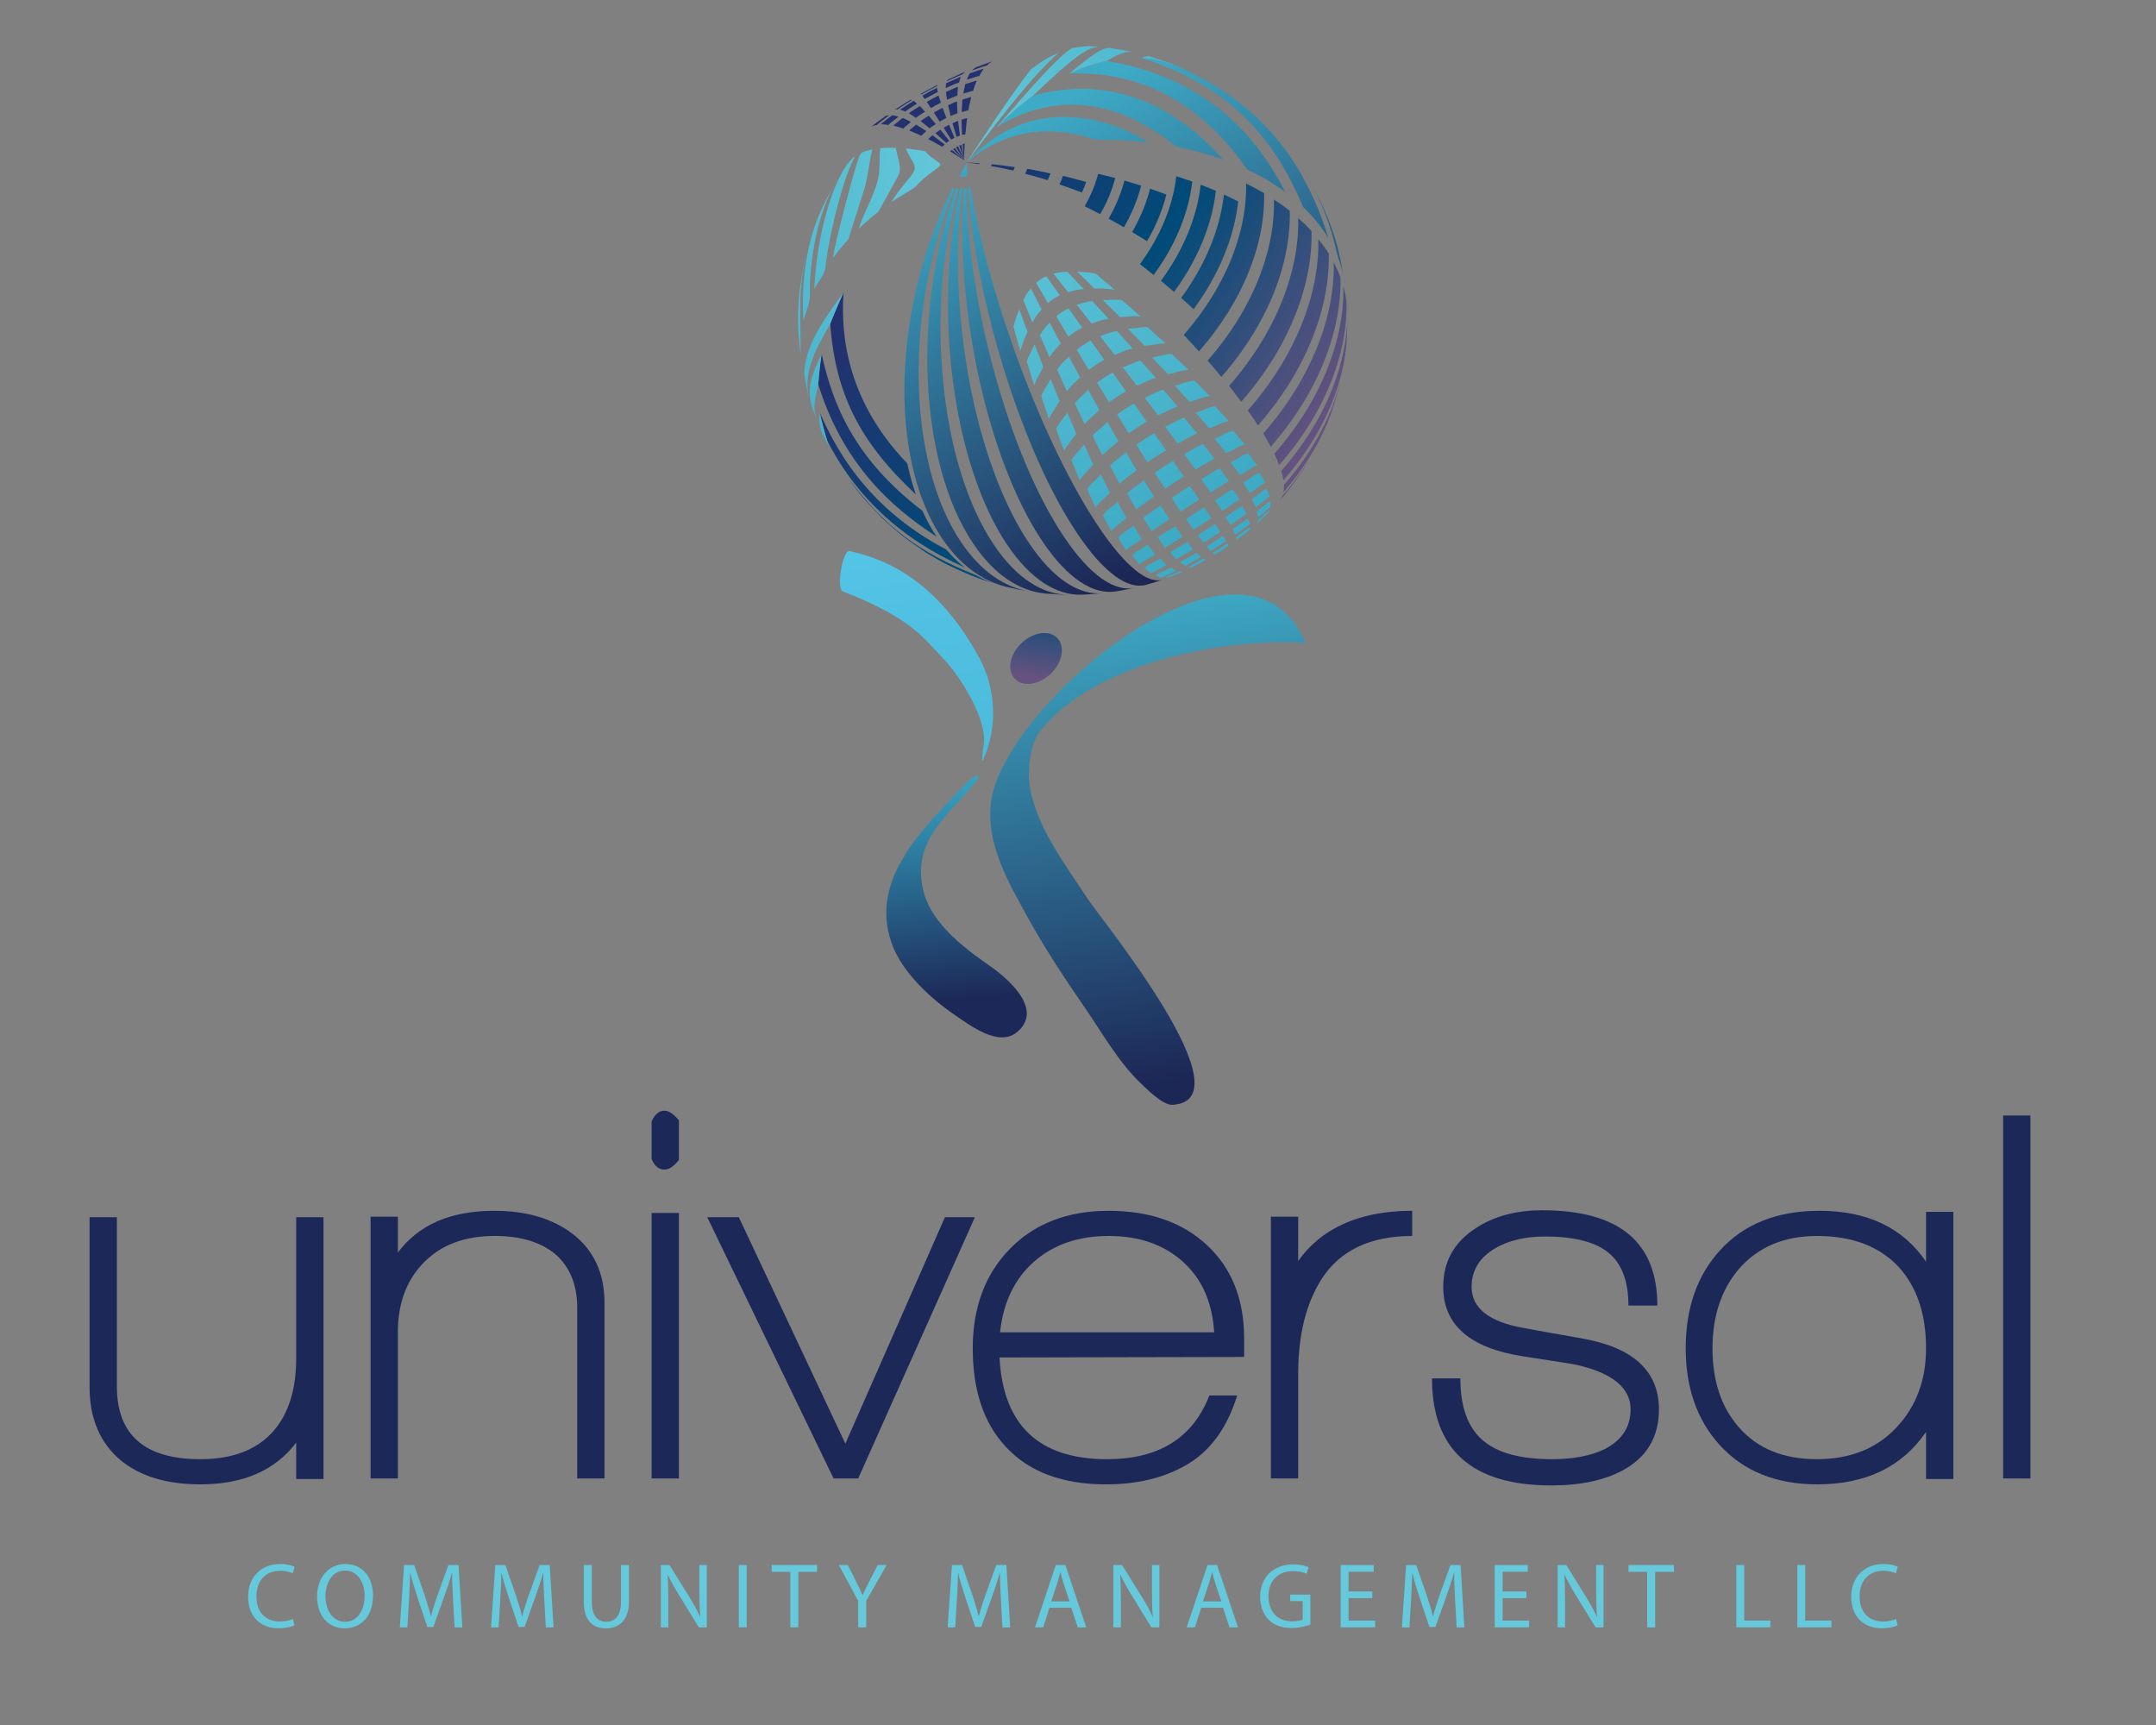 <?xml version="1.0" encoding="utf-8"?>
<!-- Generator: Adobe Illustrator 17.0.0, SVG Export Plug-In . SVG Version: 6.00 Build 0)  -->
<!DOCTYPE svg PUBLIC "-//W3C//DTD SVG 1.1//EN" "http://www.w3.org/Graphics/SVG/1.1/DTD/svg11.dtd">
<svg version="1.1" id="Layer_1" xmlns="http://www.w3.org/2000/svg" xmlns:xlink="http://www.w3.org/1999/xlink" x="0px" y="0px"
	 width="500px" height="400px" viewBox="0 0 500 400" enable-background="new 0 0 500 400" xml:space="preserve">
<rect x="0" y="0" width="500" height="400" fill="#808080" stroke="none"/>
<g>
	<g>
		<g>
			<rect x="-259.365" y="362.138" fill="none" width="1016.288" height="28.056"/>
			<path fill="#65C9DB" d="M68.304,376.882c-0.674,0.343-2.023,0.687-3.75,0.687c-4.004,0-7.017-2.573-7.017-7.311
				c0-4.524,3.013-7.59,7.417-7.59c1.77,0,2.887,0.386,3.372,0.644l-0.443,1.521c-0.695-0.343-1.686-0.6-2.866-0.6
				c-3.33,0-5.542,2.165-5.542,5.96c0,3.537,2.002,5.81,5.458,5.81c1.117,0,2.255-0.236,2.993-0.601L68.304,376.882z"/>
			<path fill="#65C9DB" d="M86.509,369.979c0,4.974-2.971,7.61-6.596,7.61c-3.751,0-6.385-2.958-6.385-7.331
				c0-4.588,2.802-7.59,6.596-7.59C84.001,362.668,86.509,365.691,86.509,369.979z M75.488,370.215c0,3.087,1.644,5.853,4.531,5.853
				c2.908,0,4.551-2.723,4.551-6.003c0-2.873-1.475-5.874-4.53-5.874C77.005,364.19,75.488,367.042,75.488,370.215z"/>
			<path fill="#65C9DB" d="M105.072,371.008c-0.105-2.016-0.232-4.438-0.211-6.238h-0.063c-0.485,1.693-1.075,3.494-1.792,5.488
				l-2.507,7.01h-1.391l-2.297-6.882c-0.674-2.036-1.243-3.901-1.644-5.616h-0.042c-0.042,1.801-0.147,4.223-0.274,6.389
				l-0.379,6.195h-1.749l0.99-14.449h2.339l2.423,6.988c0.59,1.779,1.075,3.366,1.433,4.867h0.063
				c0.358-1.458,0.864-3.045,1.496-4.867l2.529-6.988h2.339l0.885,14.449h-1.792L105.072,371.008z"/>
			<path fill="#65C9DB" d="M126.227,371.008c-0.105-2.016-0.232-4.438-0.211-6.238h-0.063c-0.485,1.693-1.075,3.494-1.792,5.488
				l-2.507,7.01h-1.391l-2.297-6.882c-0.674-2.036-1.243-3.901-1.644-5.616h-0.042c-0.042,1.801-0.147,4.223-0.274,6.389
				l-0.379,6.195h-1.749l0.99-14.449h2.339l2.423,6.988c0.59,1.779,1.075,3.366,1.433,4.867h0.063
				c0.358-1.458,0.864-3.045,1.496-4.867l2.529-6.988h2.339l0.885,14.449h-1.792L126.227,371.008z"/>
			<path fill="#65C9DB" d="M137.245,362.904v8.554c0,3.237,1.412,4.609,3.309,4.609c2.107,0,3.456-1.415,3.456-4.609v-8.554h1.854
				v8.425c0,4.438-2.297,6.26-5.373,6.26c-2.908,0-5.1-1.693-5.1-6.174v-8.511H137.245z"/>
			<path fill="#65C9DB" d="M153.258,377.354v-14.449h2.002l4.551,7.311c1.054,1.693,1.875,3.216,2.55,4.694l0.042-0.021
				c-0.169-1.929-0.211-3.688-0.211-5.938v-6.045h1.728v14.449h-1.854l-4.509-7.332c-0.991-1.607-1.939-3.259-2.655-4.823
				l-0.063,0.021c0.105,1.822,0.147,3.559,0.147,5.96v6.174H153.258z"/>
			<path fill="#65C9DB" d="M173.17,362.904v14.449h-1.833v-14.449H173.17z"/>
			<path fill="#65C9DB" d="M183.284,364.49h-4.32v-1.586h10.515v1.586h-4.341v12.863h-1.854V364.49z"/>
			<path fill="#65C9DB" d="M199.022,377.354v-6.132l-4.488-8.317h2.086l2.001,3.987c0.548,1.093,0.97,1.973,1.412,2.979h0.042
				c0.4-0.943,0.885-1.887,1.433-2.979l2.044-3.987h2.086l-4.762,8.296v6.153H199.022z"/>
			<path fill="#65C9DB" d="M232.125,371.008c-0.105-2.016-0.232-4.438-0.211-6.238h-0.063c-0.485,1.693-1.075,3.494-1.792,5.488
				l-2.507,7.01h-1.391l-2.297-6.882c-0.674-2.036-1.243-3.901-1.644-5.616h-0.042c-0.042,1.801-0.147,4.223-0.274,6.389
				l-0.379,6.195h-1.749l0.99-14.449h2.339l2.423,6.988c0.59,1.779,1.075,3.366,1.433,4.867h0.063
				c0.358-1.458,0.864-3.045,1.496-4.867l2.529-6.988h2.339l0.885,14.449h-1.792L232.125,371.008z"/>
			<path fill="#65C9DB" d="M243.397,372.809l-1.475,4.545h-1.896l4.826-14.449h2.213l4.847,14.449h-1.96l-1.518-4.545H243.397z
				 M248.054,371.351l-1.391-4.159c-0.316-0.943-0.527-1.801-0.737-2.637h-0.042c-0.21,0.857-0.442,1.736-0.716,2.615l-1.391,4.181
				H248.054z"/>
			<path fill="#65C9DB" d="M258.21,377.354v-14.449h2.002l4.552,7.311c1.054,1.693,1.875,3.216,2.55,4.694l0.042-0.021
				c-0.169-1.929-0.211-3.688-0.211-5.938v-6.045h1.728v14.449h-1.854l-4.51-7.332c-0.99-1.607-1.938-3.259-2.655-4.823
				l-0.063,0.021c0.105,1.822,0.147,3.559,0.147,5.96v6.174H258.21z"/>
			<path fill="#65C9DB" d="M278.585,372.809l-1.476,4.545h-1.896l4.826-14.449h2.213l4.847,14.449h-1.96l-1.518-4.545H278.585z
				 M283.242,371.351l-1.391-4.159c-0.316-0.943-0.527-1.801-0.738-2.637h-0.042c-0.211,0.857-0.442,1.736-0.716,2.615l-1.392,4.181
				H283.242z"/>
			<path fill="#65C9DB" d="M303.892,376.71c-0.822,0.301-2.445,0.794-4.362,0.794c-2.149,0-3.92-0.558-5.311-1.908
				c-1.222-1.201-1.98-3.13-1.98-5.381c0.021-4.31,2.929-7.461,7.691-7.461c1.644,0,2.929,0.364,3.54,0.664l-0.442,1.522
				c-0.759-0.343-1.707-0.622-3.14-0.622c-3.456,0-5.711,2.188-5.711,5.811c0,3.666,2.171,5.831,5.479,5.831
				c1.201,0,2.023-0.172,2.444-0.386v-4.31h-2.887v-1.5h4.679V376.71z"/>
			<path fill="#65C9DB" d="M318.261,370.579h-5.521v5.209h6.153v1.565h-7.986v-14.449h7.67v1.564h-5.837v4.566h5.521V370.579z"/>
			<path fill="#65C9DB" d="M337.455,371.008c-0.105-2.016-0.231-4.438-0.21-6.238h-0.063c-0.484,1.693-1.075,3.494-1.791,5.488
				l-2.508,7.01h-1.391l-2.297-6.882c-0.675-2.036-1.243-3.901-1.644-5.616h-0.043c-0.042,1.801-0.147,4.223-0.273,6.389
				l-0.379,6.195h-1.749l0.99-14.449h2.339l2.423,6.988c0.591,1.779,1.075,3.366,1.434,4.867h0.063
				c0.358-1.458,0.864-3.045,1.496-4.867l2.529-6.988h2.339l0.885,14.449h-1.791L337.455,371.008z"/>
			<path fill="#65C9DB" d="M353.996,370.579h-5.521v5.209h6.153v1.565h-7.986v-14.449h7.67v1.564h-5.837v4.566h5.521V370.579z"/>
			<path fill="#65C9DB" d="M361.222,377.354v-14.449h2.002l4.552,7.311c1.054,1.693,1.875,3.216,2.55,4.694l0.042-0.021
				c-0.169-1.929-0.211-3.688-0.211-5.938v-6.045h1.728v14.449h-1.854l-4.51-7.332c-0.99-1.607-1.938-3.259-2.655-4.823
				l-0.063,0.021c0.105,1.822,0.147,3.559,0.147,5.96v6.174H361.222z"/>
			<path fill="#65C9DB" d="M381.997,364.49h-4.32v-1.586h10.516v1.586h-4.341v12.863h-1.854V364.49z"/>
			<path fill="#65C9DB" d="M402.666,362.904h1.833v12.884h6.069v1.565h-7.902V362.904z"/>
			<path fill="#65C9DB" d="M416.826,362.904h1.833v12.884h6.069v1.565h-7.902V362.904z"/>
			<path fill="#65C9DB" d="M440.089,376.882c-0.674,0.343-2.022,0.687-3.751,0.687c-4.004,0-7.017-2.573-7.017-7.311
				c0-4.524,3.013-7.59,7.417-7.59c1.771,0,2.888,0.386,3.372,0.644l-0.442,1.521c-0.695-0.343-1.687-0.6-2.866-0.6
				c-3.329,0-5.542,2.165-5.542,5.96c0,3.537,2.002,5.81,5.458,5.81c1.116,0,2.255-0.236,2.992-0.601L440.089,376.882z"/>
		</g>
		<g>
			<rect x="-312.84" y="258.671" fill="none" width="1117.204" height="87.412"/>
			<path fill="#1C2857" d="M68.69,342.957v-8.441c-4.884,6.455-12.29,9.683-22.22,9.683c-7.779,0-13.945-1.861-18.496-5.586
				c-4.801-4.054-7.2-9.723-7.2-17.006v-39.352h6.331v39.227c0,11.256,6.455,16.883,19.365,16.883
				c7.448,0,13.075-2.151,16.882-6.455c3.557-4.054,5.338-9.683,5.338-16.882v-32.772h6.331v60.702H68.69z"/>
			<path fill="#1C2857" d="M133.86,342.833v-39.599c0-5.379-1.738-9.559-5.214-12.538c-3.394-2.73-8.028-4.097-13.903-4.097
				c-6.952,0-12.435,2.049-16.448,6.146c-4.015,4.096-6.021,9.455-6.021,16.075v34.013h-6.331v-60.702h6.331v8.317
				c4.799-6.455,12.247-9.683,22.344-9.683c7.364,0,13.364,1.738,17.999,5.214c5.047,3.808,7.572,9.186,7.572,16.138v40.716H133.86z
				"/>
			<path fill="#1C2857" d="M154.093,271.207c-1.325,0-2.318-0.826-2.979-2.482v-8.689c0.745-1.654,1.738-2.482,2.979-2.482
				c0.993,0,2.11,0.745,3.352,2.234v9.186C156.285,270.463,155.167,271.207,154.093,271.207z M151.114,342.833v-61.57h6.331v61.57
				H151.114z"/>
			<path fill="#1C2857" d="M199.027,342.833h-5.71l-29.295-60.578h7.324l24.703,52.51l23.089-52.51h6.951L199.027,342.833z"/>
			<path fill="#1C2857" d="M231.798,314.778c0.826,15.725,9.143,23.586,24.95,23.586c12,0,19.902-4.923,23.711-14.772h6.455
				c-2.402,7.78-6.498,13.242-12.289,16.386c-5.049,2.814-11.092,4.221-18.125,4.221c-10.179,0-17.958-2.937-23.337-8.813
				c-5.049-5.462-7.572-13.034-7.572-22.717c0-9.516,2.875-17.212,8.627-23.089c5.751-5.875,13.385-8.813,22.903-8.813
				c9.516,0,17.131,2.669,22.842,8.007c5.709,5.338,8.564,12.519,8.564,21.537v4.345L231.798,314.778z M257.121,286.6
				c-7.036,0-12.807,1.986-17.317,5.959c-4.511,3.973-7.138,9.435-7.882,16.386h49.654c-0.416-6.951-2.836-12.413-7.262-16.386
				C269.887,288.586,264.154,286.6,257.121,286.6z"/>
			<path fill="#1C2857" d="M306.526,296.531c-3.643,5.71-5.462,13.034-5.462,21.972v24.33h-6.331v-60.702h6.331v10.304
				c1.241-1.819,2.812-3.517,4.717-5.09c5.462-4.386,12.702-6.579,21.724-6.579v5.834
				C317.822,286.6,310.828,289.911,306.526,296.531z"/>
			<path fill="#1C2857" d="M359.778,344.446c-18.455,0-27.682-8.273-27.682-24.826h6.579c0,6.538,1.695,11.296,5.09,14.275
				c3.392,2.979,8.771,4.469,16.137,4.469c4.966,0,9.062-0.785,12.289-2.358c3.973-2.067,5.959-5.131,5.959-9.187
				c0-4.965-4.14-8.398-12.414-10.303c-0.579-0.165-4.717-0.826-12.413-1.986c-12.413-1.902-18.62-7.281-18.62-16.138
				c0-5.791,2.483-10.303,7.448-13.53c4.221-2.813,9.392-4.221,15.517-4.221c17.792,0,26.688,7.366,26.688,22.096h-6.703
				c0-5.627-1.532-9.701-4.593-12.227c-3.063-2.523-7.987-3.786-14.771-3.786c-4.553,0-8.4,0.911-11.545,2.73
				c-3.643,2.153-5.462,5.132-5.462,8.938c0,4.966,4.054,8.152,12.165,9.559c2.151,0.415,6.537,1.2,13.158,2.358
				c12.082,2.069,18.124,7.572,18.124,16.51c0,6.29-2.731,10.967-8.193,14.027C372.149,343.246,366.563,344.446,359.778,344.446z"/>
			<path fill="#1C2857" d="M446.671,342.957v-10.924c-5.545,8.111-13.945,12.165-25.199,12.165c-9.601,0-17.173-3.061-22.716-9.186
				c-5.214-5.792-7.82-13.24-7.82-22.345c0-9.351,2.647-16.923,7.944-22.716c5.543-6.124,13.239-9.187,23.089-9.187
				c11.088,0,19.322,3.932,24.702,11.793v-11.545h6.331v61.943H446.671z M440.34,293.8c-4.469-4.799-10.799-7.2-18.992-7.2
				c-7.614,0-13.654,2.566-18.123,7.697c-4.056,4.8-6.083,10.924-6.083,18.371c0,7.532,2.027,13.614,6.083,18.248
				c4.302,4.966,10.344,7.448,18.123,7.448c7.696,0,13.841-2.44,18.434-7.324c4.594-4.882,6.89-11.005,6.89-18.372
				C446.671,304.724,444.561,298.436,440.34,293.8z"/>
			<path fill="#1C2857" d="M464.546,342.833V258.67h6.331v84.163H464.546z"/>
		</g>
	</g>
	<g>
		
			<radialGradient id="SVGID_1_" cx="156.989" cy="-430.055" r="365.138" gradientTransform="matrix(0.257 0 0 0.257 184.977 150.807)" gradientUnits="userSpaceOnUse">
			<stop  offset="0" style="stop-color:#65C9DA"/>
			<stop  offset="1" style="stop-color:#3EABC6"/>
		</radialGradient>
		<path fill="url(#SVGID_1_)" d="M187.223,57.895c-0.873,3.264-0.97,3.891-1.792,9.547l-0.289,3.583
			c-0.076,1.589-0.223,4.9,0.371,9.735c0.04,0.368,0.106,0.871,0.162,1.244l-0.096-10.824c0-1.533,0.076-3.076,0.117-3.67
			C186,62.813,186.756,59.747,187.223,57.895z"/>
		
			<radialGradient id="SVGID_2_" cx="158.307" cy="-429.6" r="367.372" gradientTransform="matrix(0.257 0 0 0.257 184.977 150.807)" gradientUnits="userSpaceOnUse">
			<stop  offset="0" style="stop-color:#65C9DA"/>
			<stop  offset="1" style="stop-color:#3EABC6"/>
		</radialGradient>
		<path fill="url(#SVGID_2_)" d="M187.239,57.839c-0.005,0.015-0.005,0.04-0.015,0.056c0.051-0.188,0.101-0.373,0.157-0.578
			L187.239,57.839z"/>
		
			<radialGradient id="SVGID_3_" cx="157.178" cy="-430.059" r="365.505" gradientTransform="matrix(0.257 0 0 0.257 184.977 150.807)" gradientUnits="userSpaceOnUse">
			<stop  offset="0" style="stop-color:#65C9DA"/>
			<stop  offset="1" style="stop-color:#3EABC6"/>
		</radialGradient>
		<path fill="url(#SVGID_3_)" d="M193.36,42.988c0.421-0.769,0.838-1.518,1.223-2.18C194.136,41.539,193.741,42.265,193.36,42.988z"
			/>
		
			<radialGradient id="SVGID_4_" cx="157.132" cy="-430.067" r="365.308" gradientTransform="matrix(0.257 0 0 0.257 184.977 150.807)" gradientUnits="userSpaceOnUse">
			<stop  offset="0" style="stop-color:#65C9DA"/>
			<stop  offset="1" style="stop-color:#3EABC6"/>
		</radialGradient>
		<path fill="url(#SVGID_4_)" d="M187.848,65.036c0.416-6.573,1.528-10.938,2.005-12.806c0.71-2.578,1.736-5.842,3.507-9.243
			c-0.853,1.553-1.726,3.21-2.411,4.596l-0.969,2.188c-1.041,2.568-4.233,10.377-3.726,23.457c0.015,0.383,0.051,0.891,0.061,1.272
			c0.365-1.604,1.117-3.096,1.386-4.73C187.949,68.203,187.756,66.62,187.848,65.036z"/>
		
			<radialGradient id="SVGID_5_" cx="157.08" cy="-430.063" r="365.199" gradientTransform="matrix(0.257 0 0 0.257 184.977 150.807)" gradientUnits="userSpaceOnUse">
			<stop  offset="0" style="stop-color:#65C9DA"/>
			<stop  offset="1" style="stop-color:#3EABC6"/>
		</radialGradient>
		<path fill="url(#SVGID_5_)" d="M188.848,67.048c0.751-1.576,2.03-2.865,2.507-4.593c0.096-0.335,0.096-0.807,0.142-1.145
			c0.33-2.68,1.091-7.273,2.848-13.981c1.594-5.915,2.66-8.547,3.964-11.083c-4.345,2.99-8.644,16.531-9.4,29.557
			C188.888,66.173,188.868,66.683,188.848,67.048z"/>
		
			<radialGradient id="SVGID_6_" cx="157.071" cy="-430.076" r="365.255" gradientTransform="matrix(0.257 0 0 0.257 184.977 150.807)" gradientUnits="userSpaceOnUse">
			<stop  offset="0" style="stop-color:#65C9DA"/>
			<stop  offset="1" style="stop-color:#3EABC6"/>
		</radialGradient>
		<path fill="url(#SVGID_6_)" d="M193.152,59.854c0.401-0.55,1.65-2.223,3.035-3.753c0.158-0.178,0.447-0.383,0.548-0.599
			l3.872-12.207c0.731-2.845,0.97-5.783,1.695-8.636c-2.634,0.596-2.634,0.596-3.223,2.17c-0.974,2.594-4.969,17.643-5.725,21.86
			C193.284,59.034,193.207,59.501,193.152,59.854z"/>
		
			<radialGradient id="SVGID_7_" cx="157.104" cy="-430.065" r="365.3" gradientTransform="matrix(0.257 0 0 0.257 184.977 150.807)" gradientUnits="userSpaceOnUse">
			<stop  offset="0" style="stop-color:#65C9DA"/>
			<stop  offset="1" style="stop-color:#3EABC6"/>
		</radialGradient>
		<path fill="url(#SVGID_7_)" d="M204.145,34.364c-0.315,2.528,0.036,5.106-0.624,7.606c-0.929,3.52-2.812,6.654-4.03,10.059
			c-0.112,0.31-0.254,0.723-0.36,1.028c0.543-0.51,2.182-2.063,3.908-3.444c0.208-0.165,0.538-0.338,0.69-0.551
			c0.04-0.048,4.669-8.37,4.817-8.836c0.127-0.607,0.213-1.028,0.086-1.96c-0.183-1.355-0.69-2.647-0.883-4.007
			C206.262,34.225,205.46,34.248,204.145,34.364z"/>
		
			<radialGradient id="SVGID_8_" cx="157.104" cy="-430.058" r="365.373" gradientTransform="matrix(0.257 0 0 0.257 184.977 150.807)" gradientUnits="userSpaceOnUse">
			<stop  offset="0" style="stop-color:#65C9DA"/>
			<stop  offset="1" style="stop-color:#3EABC6"/>
		</radialGradient>
		<path fill="url(#SVGID_8_)" d="M212.875,42.683c0.584-0.622,1.67-1.632,3.517-2.979c1.299-0.941,1.492-1.086,1.639-1.436
			c0.035-0.319-0.096-0.469-0.944-1.033c-0.503-0.343-1.553-1.051-2.172-1.759c-0.096-0.112-0.193-0.317-0.335-0.383
			c-0.005,0-1.685-0.373-4.461-0.675c0.229,0.647,0.411,1.159,1.152,2.37c0.655,1.081,1.02,1.67,0.802,2.538
			c-0.183,0.733-0.944,1.659-1.68,2.55c-1.03,1.236-2.091,2.525-3.162,4.149c-0.157,0.248-0.365,0.584-0.528,0.837
			c1.807-1.256,3.796-2.205,5.548-3.532C212.469,43.166,212.687,42.872,212.875,42.683z"/>
		<linearGradient id="SVGID_9_" gradientUnits="userSpaceOnUse" x1="267.126" y1="159.402" x2="179.052" y2="102.138">
			<stop  offset="0" style="stop-color:#64527F"/>
			<stop  offset="0.521" style="stop-color:#004B78"/>
			<stop  offset="1" style="stop-color:#23316F"/>
		</linearGradient>
		<path fill="url(#SVGID_9_)" d="M196.547,110.729c3.091,4.261,3.751,4.944,8.019,9.4c4.284,3.941,5.289,4.634,10.126,7.966
			c4.502,2.728,5.461,3.147,10.765,5.464l2.401,0.881l3.538,1.111c-1.716-0.507-3.38-1.221-4.979-2.157
			C212.835,127.973,205.298,122.248,196.547,110.729z"/>
		<linearGradient id="SVGID_10_" gradientUnits="userSpaceOnUse" x1="269.882" y1="155.157" x2="181.815" y2="97.897">
			<stop  offset="0" style="stop-color:#64527F"/>
			<stop  offset="0.521" style="stop-color:#004B78"/>
			<stop  offset="1" style="stop-color:#23316F"/>
		</linearGradient>
		<path fill="url(#SVGID_10_)" d="M191.832,102.192c9.791,19.072,25.317,26.324,31.946,29.428c-1.523-1.185-2.969-2.571-4.325-4.192
			c-19.531-10.192-26.398-25.266-29.321-31.702v0.02c0.208,0.962,0.477,2.071,0.756,3.175
			C191.198,100.07,191.533,101.22,191.832,102.192z"/>
		<linearGradient id="SVGID_11_" gradientUnits="userSpaceOnUse" x1="273.996" y1="148.841" x2="185.918" y2="91.574">
			<stop  offset="0" style="stop-color:#64527F"/>
			<stop  offset="0.521" style="stop-color:#004B78"/>
			<stop  offset="1" style="stop-color:#23316F"/>
		</linearGradient>
		<path fill="url(#SVGID_11_)" d="M217.245,124.489c-1.244-1.863-2.36-3.883-3.32-6.04c-16.277-12.415-20.957-25.373-23.388-36.417
			l-0.005,0.053l0.005-0.015c-0.142,0.99-0.3,2.139-0.426,3.307c-0.147,1.299-0.269,2.611-0.35,3.733
			C196.324,110.47,210.454,119.938,217.245,124.489z"/>
		<linearGradient id="SVGID_12_" gradientUnits="userSpaceOnUse" x1="279.492" y1="140.344" x2="191.435" y2="83.091">
			<stop  offset="0" style="stop-color:#64527F"/>
			<stop  offset="0.521" style="stop-color:#004B78"/>
			<stop  offset="1" style="stop-color:#23316F"/>
		</linearGradient>
		<path fill="url(#SVGID_12_)" d="M193.695,72.236c-0.416,0.997-0.822,1.979-1.167,2.847c1.253,16.295,6.827,27.398,19.886,39.597
			c-0.802-2.294-1.477-4.715-2.02-7.238c-16.029-16.597-15.079-33.892-14.77-39.576l-0.025,0.048l0.01-0.02
			C195.019,69.181,194.334,70.724,193.695,72.236z"/>
		
			<radialGradient id="SVGID_13_" cx="156.889" cy="-430.037" r="365.128" gradientTransform="matrix(0.257 0 0 0.257 184.977 150.807)" gradientUnits="userSpaceOnUse">
			<stop  offset="0" style="stop-color:#65C9DA"/>
			<stop  offset="1" style="stop-color:#3EABC6"/>
		</radialGradient>
		<path fill="url(#SVGID_13_)" d="M191.832,102.192c-0.31-0.972-0.634-2.116-0.944-3.271c-0.289-1.104-0.553-2.213-0.756-3.175
			c-0.213,2.261-0.183,2.388,0.441,4.441l1.969,4.015c-0.274-0.543-0.482-1.327-0.665-1.906L191.832,102.192z"/>
		<linearGradient id="SVGID_14_" gradientUnits="userSpaceOnUse" x1="272.581" y1="150.694" x2="184.66" y2="93.529">
			<stop  offset="0" style="stop-color:#64527F"/>
			<stop  offset="0.521" style="stop-color:#004B78"/>
			<stop  offset="1" style="stop-color:#23316F"/>
		</linearGradient>
		<path fill="url(#SVGID_14_)" d="M190.132,95.746c0.203,0.962,0.467,2.071,0.756,3.175
			C190.609,97.817,190.34,96.708,190.132,95.746z"/>
		
			<radialGradient id="SVGID_15_" cx="156.348" cy="-430.029" r="364.727" gradientTransform="matrix(0.257 0 0 0.257 184.977 150.807)" gradientUnits="userSpaceOnUse">
			<stop  offset="0" style="stop-color:#65C9DA"/>
			<stop  offset="1" style="stop-color:#3EABC6"/>
		</radialGradient>
		<path fill="url(#SVGID_15_)" d="M190.132,95.746c0.203,0.962,0.467,2.071,0.756,3.175
			C190.609,97.817,190.34,96.708,190.132,95.746z"/>
		
			<radialGradient id="SVGID_16_" cx="157.145" cy="-430.033" r="365.277" gradientTransform="matrix(0.257 0 0 0.257 184.977 150.807)" gradientUnits="userSpaceOnUse">
			<stop  offset="0" style="stop-color:#65C9DA"/>
			<stop  offset="1" style="stop-color:#3EABC6"/>
		</radialGradient>
		<path fill="url(#SVGID_16_)" d="M190.538,82.07l-0.005,0.015c-3.228,6.611-3.005,8.796-2.38,11.813l1.355,3.753
			c-1.066-2.832-0.619-5.065,0.254-8.421V89.11c0.081-1.122,0.198-2.434,0.35-3.733C190.238,84.209,190.386,83.06,190.538,82.07z"/>
		<linearGradient id="SVGID_17_" gradientUnits="userSpaceOnUse" x1="279.002" y1="141.379" x2="190.816" y2="84.043">
			<stop  offset="0" style="stop-color:#64527F"/>
			<stop  offset="0.521" style="stop-color:#004B78"/>
			<stop  offset="1" style="stop-color:#23316F"/>
		</linearGradient>
		<path fill="url(#SVGID_17_)" d="M190.538,82.07c-0.152,0.99-0.3,2.139-0.426,3.307C190.238,84.209,190.396,83.06,190.538,82.07z"
			/>
		
			<radialGradient id="SVGID_18_" cx="156.402" cy="-430.125" r="364.662" gradientTransform="matrix(0.257 0 0 0.257 184.977 150.807)" gradientUnits="userSpaceOnUse">
			<stop  offset="0" style="stop-color:#65C9DA"/>
			<stop  offset="1" style="stop-color:#3EABC6"/>
		</radialGradient>
		<path fill="url(#SVGID_18_)" d="M190.538,82.07c-0.152,0.99-0.3,2.139-0.426,3.307C190.238,84.209,190.396,83.06,190.538,82.07z"
			/>
		
			<radialGradient id="SVGID_19_" cx="156.986" cy="-430.066" r="365.205" gradientTransform="matrix(0.257 0 0 0.257 184.977 150.807)" gradientUnits="userSpaceOnUse">
			<stop  offset="0" style="stop-color:#65C9DA"/>
			<stop  offset="1" style="stop-color:#3EABC6"/>
		</radialGradient>
		<path fill="url(#SVGID_19_)" d="M192.482,75.22l0.046-0.137c0.335-0.868,0.746-1.85,1.167-2.847
			c0.629-1.512,1.31-3.066,1.914-4.342l-0.01,0.02c-7.126,9.372-8.71,13.76-9.126,18.589c0.198,1.505,0.619,3.487,0.944,4.964
			l0.056,0.192l0.167,0.581C186.015,86.285,189.751,79.893,192.482,75.22z"/>
		<linearGradient id="SVGID_20_" gradientUnits="userSpaceOnUse" x1="286.977" y1="130.093" x2="198.364" y2="72.479">
			<stop  offset="0" style="stop-color:#64527F"/>
			<stop  offset="0.521" style="stop-color:#004B78"/>
			<stop  offset="1" style="stop-color:#23316F"/>
		</linearGradient>
		<path fill="url(#SVGID_20_)" d="M193.695,72.236c0.64-1.512,1.325-3.055,1.914-4.342C195.004,69.17,194.324,70.724,193.695,72.236
			z"/>
		
			<radialGradient id="SVGID_21_" cx="156.597" cy="-429.961" r="364.371" gradientTransform="matrix(0.257 0 0 0.257 184.977 150.807)" gradientUnits="userSpaceOnUse">
			<stop  offset="0" style="stop-color:#65C9DA"/>
			<stop  offset="1" style="stop-color:#3EABC6"/>
		</radialGradient>
		<path fill="url(#SVGID_21_)" d="M193.695,72.236c0.64-1.512,1.325-3.055,1.914-4.342C195.004,69.17,194.324,70.724,193.695,72.236
			z"/>
		<linearGradient id="SVGID_22_" gradientUnits="userSpaceOnUse" x1="282.873" y1="3.424" x2="331.843" y2="95.807">
			<stop  offset="0" style="stop-color:#3EABC6"/>
			<stop  offset="1" style="stop-color:#1C2756"/>
		</linearGradient>
		<path fill="url(#SVGID_22_)" d="M301.64,38.674l-0.832-1.206c0.371,0.528,0.716,1.046,1.051,1.561
			C301.787,38.912,301.716,38.791,301.64,38.674z"/>
		<linearGradient id="SVGID_23_" gradientUnits="userSpaceOnUse" x1="281.748" y1="4.08" x2="330.651" y2="96.338">
			<stop  offset="0" style="stop-color:#3EABC6"/>
			<stop  offset="1" style="stop-color:#1C2756"/>
		</linearGradient>
		<path fill="url(#SVGID_23_)" d="M311.629,64.072c-0.452-2.424-1.02-5.111-1.543-7.243c-1.65-5.773-3.568-9.836-5.629-13.463
			c3.431,6.324,4.685,11.532,5.822,16.252C310.862,61.09,311.309,62.579,311.629,64.072z"/>
		<linearGradient id="SVGID_24_" gradientUnits="userSpaceOnUse" x1="283.112" y1="3.381" x2="331.993" y2="95.596">
			<stop  offset="0" style="stop-color:#3EABC6"/>
			<stop  offset="1" style="stop-color:#1C2756"/>
		</linearGradient>
		<path fill="url(#SVGID_24_)" d="M301.858,39.029c0.888,1.431,1.756,2.847,2.599,4.337
			C303.711,41.978,302.848,40.534,301.858,39.029z"/>
		<linearGradient id="SVGID_25_" gradientUnits="userSpaceOnUse" x1="279.876" y1="4.942" x2="328.863" y2="97.358">
			<stop  offset="0" style="stop-color:#3EABC6"/>
			<stop  offset="1" style="stop-color:#1C2756"/>
		</linearGradient>
		<path fill="url(#SVGID_25_)" d="M311.629,64.072c0.147,0.809,0.284,1.586,0.401,2.302
			C311.933,65.604,311.791,64.841,311.629,64.072z"/>
		<linearGradient id="SVGID_26_" gradientUnits="userSpaceOnUse" x1="273.459" y1="8.479" x2="322.36" y2="100.733">
			<stop  offset="0" style="stop-color:#3EABC6"/>
			<stop  offset="1" style="stop-color:#1C2756"/>
		</linearGradient>
		<path fill="url(#SVGID_26_)" d="M302.204,47.992c1.923,1.827,3.609,3.804,5.03,5.928c0.289,0.419,0.564,0.848,0.822,1.274
			c-7.562-24.888-23.023-34.522-35.656-40.135c-1.563-0.485-2.553-0.797-3.406-1.013c-1.127-0.246-2.269-0.383-4.329-0.627h0.01
			h-0.025C288.053,20.714,297.016,35.725,302.204,47.992z"/>
		<linearGradient id="SVGID_27_" gradientUnits="userSpaceOnUse" x1="263.868" y1="13.56" x2="312.775" y2="105.826">
			<stop  offset="0" style="stop-color:#3EABC6"/>
			<stop  offset="1" style="stop-color:#1C2756"/>
		</linearGradient>
		<path fill="url(#SVGID_27_)" d="M247.973,17.065l0.015-0.015l-0.041,0.02c16.621-0.693,30.528,6.791,41.293,22.236
			c3.187,1.497,6.126,3.228,8.781,5.179c-8.562-17.076-22.515-27.288-41.482-30.354c-1.868,0.492-3.01,0.797-3.974,1.099
			C251.372,15.636,250.154,16.146,247.973,17.065z"/>
		<linearGradient id="SVGID_28_" gradientUnits="userSpaceOnUse" x1="250.634" y1="20.578" x2="299.536" y2="112.833">
			<stop  offset="0" style="stop-color:#3EABC6"/>
			<stop  offset="1" style="stop-color:#1C2756"/>
		</linearGradient>
		<path fill="url(#SVGID_28_)" d="M231.101,29.53l0.02-0.018l-0.04,0.041c7.568-4.84,23.042-10.681,41.704,4.471
			c3.781,0.748,7.426,1.738,10.862,2.972c-15.998-17.96-32.834-17.96-44.136-14.79c-2.005,1.566-3.203,2.502-4.329,3.469
			C234.126,26.62,232.99,27.716,231.101,29.53z"/>
		<linearGradient id="SVGID_29_" gradientUnits="userSpaceOnUse" x1="240.284" y1="26.061" x2="289.199" y2="118.342">
			<stop  offset="0" style="stop-color:#3EABC6"/>
			<stop  offset="1" style="stop-color:#1C2756"/>
		</linearGradient>
		<path fill="url(#SVGID_29_)" d="M254.133,32.411c4.111-0.063,8.177,0.137,12.12,0.599c-11.131-7.129-28.818-10.184-42.09,4.684
			C236.639,26.873,249.809,31.043,254.133,32.411z"/>
		
			<radialGradient id="SVGID_30_" cx="157.146" cy="-430.087" r="365.188" gradientTransform="matrix(0.257 0 0 0.257 184.977 150.807)" gradientUnits="userSpaceOnUse">
			<stop  offset="0" style="stop-color:#65C9DA"/>
			<stop  offset="1" style="stop-color:#3EABC6"/>
		</radialGradient>
		<path fill="url(#SVGID_30_)" d="M268.994,14.047c0.97,0.213,1.919,0.502,3.406,1.013l0.112,0.04l0.091,0.038l-0.487-0.203
			c-1.624-0.627-3.837-1.32-5.487-1.857c-0.523-0.124-0.609-0.096-1.954,0.343h-0.01C266.756,13.608,267.715,13.72,268.994,14.047z"
			/>
		<linearGradient id="SVGID_31_" gradientUnits="userSpaceOnUse" x1="268.786" y1="10.949" x2="317.688" y2="103.204">
			<stop  offset="0" style="stop-color:#3EABC6"/>
			<stop  offset="1" style="stop-color:#1C2756"/>
		</linearGradient>
		<path fill="url(#SVGID_31_)" d="M272.4,15.06c-1.487-0.51-2.436-0.8-3.406-1.013C269.847,14.263,270.837,14.575,272.4,15.06z"/>
		
			<radialGradient id="SVGID_32_" cx="157.122" cy="-430.108" r="365.21" gradientTransform="matrix(0.257 0 0 0.257 184.977 150.807)" gradientUnits="userSpaceOnUse">
			<stop  offset="0" style="stop-color:#65C9DA"/>
			<stop  offset="1" style="stop-color:#3EABC6"/>
		</radialGradient>
		<path fill="url(#SVGID_32_)" d="M272.4,15.06c-1.487-0.51-2.436-0.8-3.406-1.013C269.847,14.263,270.837,14.575,272.4,15.06z"/>
		
			<radialGradient id="SVGID_33_" cx="157.124" cy="-430.023" r="365.293" gradientTransform="matrix(0.257 0 0 0.257 184.977 150.807)" gradientUnits="userSpaceOnUse">
			<stop  offset="0" style="stop-color:#65C9DA"/>
			<stop  offset="1" style="stop-color:#3EABC6"/>
		</radialGradient>
		<path fill="url(#SVGID_33_)" d="M247.973,17.065c2.202-0.982,3.206-1.403,4.592-1.835c1.111-0.383,2.187-0.673,3.974-1.099
			l0.147-0.023c3.675-2.137,4.537-2.114,5.842-2.076l-1.111-0.233l-4.172-0.69c-1.746-0.01-4.157,1.743-9.256,5.941L247.973,17.065z
			"/>
		<linearGradient id="SVGID_34_" gradientUnits="userSpaceOnUse" x1="256.122" y1="17.642" x2="304.778" y2="109.434">
			<stop  offset="0" style="stop-color:#3EABC6"/>
			<stop  offset="1" style="stop-color:#1C2756"/>
		</linearGradient>
		<path fill="url(#SVGID_34_)" d="M256.539,14.131c-1.787,0.426-2.863,0.716-3.974,1.099
			C253.529,14.928,254.671,14.623,256.539,14.131z"/>
		
			<radialGradient id="SVGID_35_" cx="157.184" cy="-429.79" r="365.518" gradientTransform="matrix(0.257 0 0 0.257 184.977 150.807)" gradientUnits="userSpaceOnUse">
			<stop  offset="0" style="stop-color:#65C9DA"/>
			<stop  offset="1" style="stop-color:#3EABC6"/>
		</radialGradient>
		<path fill="url(#SVGID_35_)" d="M256.539,14.131c-1.787,0.426-2.863,0.716-3.974,1.099
			C253.529,14.928,254.671,14.623,256.539,14.131z"/>
		
			<radialGradient id="SVGID_36_" cx="157.117" cy="-430.087" r="365.158" gradientTransform="matrix(0.257 0 0 0.257 184.977 150.807)" gradientUnits="userSpaceOnUse">
			<stop  offset="0" style="stop-color:#65C9DA"/>
			<stop  offset="1" style="stop-color:#3EABC6"/>
		</radialGradient>
		<path fill="url(#SVGID_36_)" d="M231.122,29.512l-0.02,0.018c1.827-1.807,2.913-2.844,4.081-3.855
			c1.213-1.079,2.33-1.957,4.329-3.469l0.152-0.116c9.886-9.423,12.571-11.032,15.174-11.253l-0.858-0.068
			c-1.878-0.155-2.142-0.115-5.404,0.385C245.557,13.06,240.542,18.59,231.122,29.512z"/>
		<linearGradient id="SVGID_37_" gradientUnits="userSpaceOnUse" x1="238.861" y1="26.797" x2="287.516" y2="118.586">
			<stop  offset="0" style="stop-color:#3EABC6"/>
			<stop  offset="1" style="stop-color:#1C2756"/>
		</linearGradient>
		<path fill="url(#SVGID_37_)" d="M239.512,22.206c-2,1.512-3.116,2.391-4.329,3.469C236.309,24.708,237.507,23.772,239.512,22.206z
			"/>
		
			<radialGradient id="SVGID_38_" cx="157.008" cy="-430.075" r="365.691" gradientTransform="matrix(0.257 0 0 0.257 184.977 150.807)" gradientUnits="userSpaceOnUse">
			<stop  offset="0" style="stop-color:#65C9DA"/>
			<stop  offset="1" style="stop-color:#3EABC6"/>
		</radialGradient>
		<path fill="url(#SVGID_38_)" d="M239.512,22.206c-2,1.512-3.116,2.391-4.329,3.469C236.309,24.708,237.507,23.772,239.512,22.206z
			"/>
		
			<radialGradient id="SVGID_39_" cx="157.106" cy="-430.043" r="365.386" gradientTransform="matrix(0.257 0 0 0.257 184.977 150.807)" gradientUnits="userSpaceOnUse">
			<stop  offset="0" style="stop-color:#65C9DA"/>
			<stop  offset="1" style="stop-color:#3EABC6"/>
		</radialGradient>
		<path fill="url(#SVGID_39_)" d="M245.607,12.187c-2.959,1.32-3.507,1.715-6.547,3.903c-4.375,5.662-9.745,13.729-14.897,21.604
			C238.664,18.166,243.526,13.979,245.607,12.187z"/>
		<linearGradient id="SVGID_40_" gradientUnits="userSpaceOnUse" x1="200.235" y1="47.287" x2="249.142" y2="139.55">
			<stop  offset="0" style="stop-color:#3EABC6"/>
			<stop  offset="1" style="stop-color:#1C2756"/>
		</linearGradient>
		<path fill="url(#SVGID_40_)" d="M222.894,125.737c-12.668-18.807-13.059-54.27-1.467-82.069c-0.167-0.028-0.335-0.061-0.493-0.101
			c-13.8,27.357-15.11,62.482-2.446,81.297c4.116,6.106,9.232,9.788,14.821,11.192l2.847,0.639l2.802,0.495
			C233.025,136.266,227.457,132.508,222.894,125.737z"/>
		<linearGradient id="SVGID_41_" gradientUnits="userSpaceOnUse" x1="203.118" y1="45.767" x2="252.024" y2="138.031">
			<stop  offset="0" style="stop-color:#3EABC6"/>
			<stop  offset="1" style="stop-color:#1C2756"/>
		</linearGradient>
		<path fill="url(#SVGID_41_)" d="M230.513,126.359c-12.663-18.805-16.018-54.509-8.227-82.622
			c-0.188-0.005-0.371-0.015-0.538-0.028c-10.181,27.971-8.689,63.576,3.979,82.381c4.812,7.151,10.588,10.907,16.602,11.532
			l4.02,0.269l1.391,0.04C241.725,137.835,235.71,134.076,230.513,126.359z"/>
		<linearGradient id="SVGID_42_" gradientUnits="userSpaceOnUse" x1="206.472" y1="43.982" x2="255.376" y2="136.241">
			<stop  offset="0" style="stop-color:#3EABC6"/>
			<stop  offset="1" style="stop-color:#1C2756"/>
		</linearGradient>
		<path fill="url(#SVGID_42_)" d="M238.654,125.953c-12.669-18.812-19.175-54.354-15.47-82.264c-0.178,0.02-0.36,0.033-0.538,0.043
			h-0.025c-6.243,28.098-1.7,63.787,10.958,82.599c5.411,8.024,11.481,11.77,17.352,11.57l0.274-0.01
			c1.401-0.058,3.243-0.249,4.634-0.358C250.347,138.124,244.338,134.386,238.654,125.953z"/>
		<linearGradient id="SVGID_43_" gradientUnits="userSpaceOnUse" x1="210.186" y1="42.015" x2="259.092" y2="134.277">
			<stop  offset="0" style="stop-color:#3EABC6"/>
			<stop  offset="1" style="stop-color:#1C2756"/>
		</linearGradient>
		<path fill="url(#SVGID_43_)" d="M246.795,124.544c-12.669-18.81-22.327-53.811-22.698-81.013
			c-0.188,0.046-0.375,0.081-0.563,0.109c-2.152,27.702,5.553,63.081,18.221,81.894c5.847,8.684,11.789,12.417,16.981,11.608
			l1.381-0.231l3.045-0.629C258.574,137.325,252.854,133.551,246.795,124.544z"/>
		<linearGradient id="SVGID_44_" gradientUnits="userSpaceOnUse" x1="214.07" y1="39.96" x2="262.973" y2="132.218">
			<stop  offset="0" style="stop-color:#3EABC6"/>
			<stop  offset="1" style="stop-color:#1C2756"/>
		</linearGradient>
		<path fill="url(#SVGID_44_)" d="M254.818,122.207c-12.662-18.805-25.437-52.899-29.828-78.932
			c-0.177,0.063-0.365,0.119-0.553,0.172c1.919,26.809,12.775,61.503,25.432,80.313c6.177,9.169,11.73,12.996,15.881,11.867
			l2.213-0.66l1.781-0.591C266.35,135.546,261.147,131.622,254.818,122.207z"/>
		<linearGradient id="SVGID_45_" gradientUnits="userSpaceOnUse" x1="221.548" y1="35.998" x2="270.428" y2="128.211">
			<stop  offset="0" style="stop-color:#3EABC6"/>
			<stop  offset="1" style="stop-color:#1C2756"/>
		</linearGradient>
		<path fill="url(#SVGID_45_)" d="M224.346,40.803c-0.076-0.977-0.127-1.952-0.173-2.906l-0.071,0.012h-0.046
			c-0.523,0.997-1.015,2.005-1.507,3.03c0.228,0.041,0.482,0.048,0.731,0.046C223.635,40.966,223.996,40.907,224.346,40.803z"/>
		
			<radialGradient id="SVGID_46_" cx="157.244" cy="-432.058" r="366.718" gradientTransform="matrix(0.257 0 0 0.257 184.977 150.807)" gradientUnits="userSpaceOnUse">
			<stop  offset="0" style="stop-color:#65C9DA"/>
			<stop  offset="1" style="stop-color:#3EABC6"/>
		</radialGradient>
		<path fill="url(#SVGID_46_)" d="M283.383,127.684c-0.497,0.317-0.98,0.624-1.472,0.936
			C282.363,128.351,282.876,128.021,283.383,127.684z"/>
		
			<radialGradient id="SVGID_47_" cx="156.967" cy="-429.913" r="365.251" gradientTransform="matrix(0.257 0 0 0.257 184.977 150.807)" gradientUnits="userSpaceOnUse">
			<stop  offset="0" style="stop-color:#65C9DA"/>
			<stop  offset="1" style="stop-color:#3EABC6"/>
		</radialGradient>
		<path fill="url(#SVGID_47_)" d="M283.439,127.651c0.325-0.205,0.807-0.523,1.513-1.013c-0.472,0.31-1.02,0.683-1.568,1.046
			C283.409,127.676,283.424,127.663,283.439,127.651z"/>
		
			<radialGradient id="SVGID_48_" cx="153.011" cy="-422.168" r="361.804" gradientTransform="matrix(0.257 0 0 0.257 184.977 150.807)" gradientUnits="userSpaceOnUse">
			<stop  offset="0" style="stop-color:#65C9DA"/>
			<stop  offset="1" style="stop-color:#3EABC6"/>
		</radialGradient>
		<path fill="url(#SVGID_48_)" d="M286.738,125.354c0.112-0.081,0.208-0.157,0.325-0.234L286.738,125.354L286.738,125.354z"/>
		
			<radialGradient id="SVGID_49_" cx="158.734" cy="-432.254" r="366.022" gradientTransform="matrix(0.257 0 0 0.257 184.977 150.807)" gradientUnits="userSpaceOnUse">
			<stop  offset="0" style="stop-color:#65C9DA"/>
			<stop  offset="1" style="stop-color:#3EABC6"/>
		</radialGradient>
		<path fill="url(#SVGID_49_)" d="M287.205,125.011l0.396-0.305c-0.177,0.14-0.365,0.274-0.538,0.413L287.205,125.011z"/>
		
			<radialGradient id="SVGID_50_" cx="157.102" cy="-431.191" r="366.18" gradientTransform="matrix(0.257 0 0 0.257 184.977 150.807)" gradientUnits="userSpaceOnUse">
			<stop  offset="0" style="stop-color:#65C9DA"/>
			<stop  offset="1" style="stop-color:#3EABC6"/>
		</radialGradient>
		<path fill="url(#SVGID_50_)" d="M273.532,132.488l-0.02-0.016c-1.056,0.571-2.208,0.962-3.284,1.487
			c0.005,0.01,0.416,0.076,1.005-0.119l0.442-0.172c1.553-0.609,2.583-1.084,2.69-1.139
			C273.882,132.617,273.542,132.488,273.532,132.488z"/>
		
			<radialGradient id="SVGID_51_" cx="157.655" cy="-430.928" r="365.697" gradientTransform="matrix(0.257 0 0 0.257 184.977 150.807)" gradientUnits="userSpaceOnUse">
			<stop  offset="0" style="stop-color:#65C9DA"/>
			<stop  offset="1" style="stop-color:#3EABC6"/>
		</radialGradient>
		<path fill="url(#SVGID_51_)" d="M279.064,129.506c-1.127,0.688-2.32,1.272-3.461,1.923c0.239,0.158,0.716,0.173,0.766,0.153
			c0.015-0.008,2.812-1.439,3.279-1.766c-0.279-0.076-0.498-0.241-0.564-0.289L279.064,129.506z"/>
		
			<radialGradient id="SVGID_52_" cx="157.017" cy="-429.893" r="365.212" gradientTransform="matrix(0.257 0 0 0.257 184.977 150.807)" gradientUnits="userSpaceOnUse">
			<stop  offset="0" style="stop-color:#65C9DA"/>
			<stop  offset="1" style="stop-color:#3EABC6"/>
		</radialGradient>
		<path fill="url(#SVGID_52_)" d="M284.937,126.509c-0.107-0.172-0.183-0.358-0.305-0.507c-0.574,0.378-1.137,0.756-1.705,1.127
			c-0.574,0.378-1.152,0.736-1.731,1.104c0.025,0.02,0.198,0.229,0.492,0.388c0.924-0.578,1.746-1.094,3.142-2.035L284.937,126.509z
			"/>
		
			<radialGradient id="SVGID_53_" cx="157.715" cy="-429.51" r="364.58" gradientTransform="matrix(0.257 0 0 0.257 184.977 150.807)" gradientUnits="userSpaceOnUse">
			<stop  offset="0" style="stop-color:#65C9DA"/>
			<stop  offset="1" style="stop-color:#3EABC6"/>
		</radialGradient>
		<path fill="url(#SVGID_53_)" d="M286.677,124.57c0.02,0.068,0.02,0.068,0.183,0.576c1.02-0.746,1.842-1.406,2.873-2.231
			c0.264-0.228,0.112-0.736,0.106-0.736C288.774,122.961,287.753,123.814,286.677,124.57z"/>
		
			<radialGradient id="SVGID_54_" cx="157.206" cy="-430.106" r="365.256" gradientTransform="matrix(0.257 0 0 0.257 184.977 150.807)" gradientUnits="userSpaceOnUse">
			<stop  offset="0" style="stop-color:#65C9DA"/>
			<stop  offset="1" style="stop-color:#3EABC6"/>
		</radialGradient>
		<path fill="url(#SVGID_54_)" d="M291.504,121.41c0.101-0.089,1.076-0.934,2.396-2.248c0.426-0.419,0.477-0.861,0.477-0.866
			c-0.934,0.769-1.756,1.662-2.721,2.398C291.672,120.743,291.702,121.002,291.504,121.41z"/>
		
			<radialGradient id="SVGID_55_" cx="157.346" cy="-430.073" r="365.207" gradientTransform="matrix(0.257 0 0 0.257 184.977 150.807)" gradientUnits="userSpaceOnUse">
			<stop  offset="0" style="stop-color:#65C9DA"/>
			<stop  offset="1" style="stop-color:#3EABC6"/>
		</radialGradient>
		<path fill="url(#SVGID_55_)" d="M272.679,132.356c-0.36-0.261-0.787-0.439-1.101-0.757l-0.03-0.04
			c-1.112,0.716-2.391,1.073-3.492,1.789c0.36,0.33,0.838,0.411,1.264,0.622C270.41,133.368,271.603,132.983,272.679,132.356z"/>
		
			<radialGradient id="SVGID_56_" cx="156.709" cy="-430.791" r="366.048" gradientTransform="matrix(0.257 0 0 0.257 184.977 150.807)" gradientUnits="userSpaceOnUse">
			<stop  offset="0" style="stop-color:#65C9DA"/>
			<stop  offset="1" style="stop-color:#3EABC6"/>
		</radialGradient>
		<path fill="url(#SVGID_56_)" d="M277.552,128.191l-0.036-0.048c-1.213,0.789-2.527,1.404-3.756,2.188
			c0.315,0.363,0.726,0.602,1.086,0.899c1.198-0.709,2.446-1.325,3.639-2.056C278.176,128.843,277.841,128.544,277.552,128.191z"/>
		
			<radialGradient id="SVGID_57_" cx="157.377" cy="-429.799" r="364.946" gradientTransform="matrix(0.257 0 0 0.257 184.977 150.807)" gradientUnits="userSpaceOnUse">
			<stop  offset="0" style="stop-color:#65C9DA"/>
			<stop  offset="1" style="stop-color:#3EABC6"/>
		</radialGradient>
		<path fill="url(#SVGID_57_)" d="M284.348,125.455c-0.254-0.391-0.508-0.789-0.771-1.172c-0.629,0.403-1.249,0.822-1.873,1.231
			c-0.629,0.409-1.264,0.807-1.883,1.215c0.208,0.279,0.208,0.279,0.898,1.079c1.974-1.259,1.974-1.259,3.502-2.264L284.348,125.455
			z"/>
		
			<radialGradient id="SVGID_58_" cx="156.996" cy="-430.133" r="365.408" gradientTransform="matrix(0.257 0 0 0.257 184.977 150.807)" gradientUnits="userSpaceOnUse">
			<stop  offset="0" style="stop-color:#65C9DA"/>
			<stop  offset="1" style="stop-color:#3EABC6"/>
		</radialGradient>
		<path fill="url(#SVGID_58_)" d="M289.88,121.466c-0.213-0.401-0.284-0.861-0.528-1.254c-1.223,0.799-2.325,1.746-3.537,2.543
			c0.259,0.386,0.452,0.81,0.69,1.203c1.122-0.764,2.157-1.621,3.253-2.406L289.88,121.466z"/>
		
			<radialGradient id="SVGID_59_" cx="157.127" cy="-430.057" r="365.28" gradientTransform="matrix(0.257 0 0 0.257 184.977 150.807)" gradientUnits="userSpaceOnUse">
			<stop  offset="0" style="stop-color:#65C9DA"/>
			<stop  offset="1" style="stop-color:#3EABC6"/>
		</radialGradient>
		<path fill="url(#SVGID_59_)" d="M291.383,118.674c0.223,0.399,0.243,0.865,0.416,1.276c0.99-0.713,1.827-1.606,2.776-2.363
			l0.096-0.068c-0.086-0.429-0.005-0.888-0.198-1.299C293.352,116.933,292.494,117.959,291.383,118.674z"/>
		
			<radialGradient id="SVGID_60_" cx="157.204" cy="-430.226" r="365.39" gradientTransform="matrix(0.257 0 0 0.257 184.977 150.807)" gradientUnits="userSpaceOnUse">
			<stop  offset="0" style="stop-color:#65C9DA"/>
			<stop  offset="1" style="stop-color:#3EABC6"/>
		</radialGradient>
		<path fill="url(#SVGID_60_)" d="M270.491,131.051c-0.426-0.518-0.959-0.937-1.35-1.49l-0.051-0.076
			c-1.117,0.838-2.517,1.231-3.603,2.125c0.411,0.54,1,0.903,1.472,1.386C268.06,132.206,269.375,131.813,270.491,131.051z"/>
		
			<radialGradient id="SVGID_61_" cx="156.968" cy="-430.166" r="365.451" gradientTransform="matrix(0.257 0 0 0.257 184.977 150.807)" gradientUnits="userSpaceOnUse">
			<stop  offset="0" style="stop-color:#65C9DA"/>
			<stop  offset="1" style="stop-color:#3EABC6"/>
		</radialGradient>
		<path fill="url(#SVGID_61_)" d="M276.673,127.394c-0.411-0.571-0.888-1.084-1.279-1.662l-0.051-0.081
			c-1.279,0.871-2.685,1.53-3.933,2.436c0.411,0.586,0.934,1.081,1.375,1.639C274.034,128.879,275.4,128.222,276.673,127.394z"/>
		
			<radialGradient id="SVGID_62_" cx="157.343" cy="-429.894" r="365.038" gradientTransform="matrix(0.257 0 0 0.257 184.977 150.807)" gradientUnits="userSpaceOnUse">
			<stop  offset="0" style="stop-color:#65C9DA"/>
			<stop  offset="1" style="stop-color:#3EABC6"/>
		</radialGradient>
		<path fill="url(#SVGID_62_)" d="M282.861,123.428l0.163-0.106c-0.436-0.594-0.812-1.218-1.249-1.817
			c-0.66,0.426-1.33,0.873-1.995,1.302c-0.67,0.439-1.335,0.855-1.995,1.302c0.401,0.606,0.868,1.177,1.294,1.774
			C280.333,125.057,281.597,124.247,282.861,123.428z"/>
		
			<radialGradient id="SVGID_63_" cx="157.463" cy="-430.084" r="365.095" gradientTransform="matrix(0.257 0 0 0.257 184.977 150.807)" gradientUnits="userSpaceOnUse">
			<stop  offset="0" style="stop-color:#65C9DA"/>
			<stop  offset="1" style="stop-color:#3EABC6"/>
		</radialGradient>
		<path fill="url(#SVGID_63_)" d="M289.104,119.121c-0.401-0.576-0.665-1.244-1.076-1.827c-1.345,0.776-2.517,1.799-3.837,2.616
			c0.431,0.586,0.772,1.231,1.188,1.819c1.233-0.786,2.35-1.723,3.583-2.512L289.104,119.121z"/>
		
			<radialGradient id="SVGID_64_" cx="156.832" cy="-430.796" r="365.975" gradientTransform="matrix(0.257 0 0 0.257 184.977 150.807)" gradientUnits="userSpaceOnUse">
			<stop  offset="0" style="stop-color:#65C9DA"/>
			<stop  offset="1" style="stop-color:#3EABC6"/>
		</radialGradient>
		<path fill="url(#SVGID_64_)" d="M294.514,115.119c-0.304-0.589-0.441-1.244-0.822-1.804c-1.269,0.637-2.203,1.743-3.436,2.436
			c0.411,0.571,0.629,1.233,1,1.829c1.127-0.7,2.01-1.69,3.137-2.385L294.514,115.119z"/>
		
			<radialGradient id="SVGID_65_" cx="156.82" cy="-429.986" r="365.344" gradientTransform="matrix(0.257 0 0 0.257 184.977 150.807)" gradientUnits="userSpaceOnUse">
			<stop  offset="0" style="stop-color:#65C9DA"/>
			<stop  offset="1" style="stop-color:#3EABC6"/>
		</radialGradient>
		<path fill="url(#SVGID_65_)" d="M267.852,128.569c-0.498-0.761-1.127-1.434-1.599-2.205l-0.066-0.112
			c-1.101,0.97-2.573,1.411-3.624,2.469c0.467,0.784,1.137,1.414,1.65,2.165C265.304,129.917,266.72,129.465,267.852,128.569z"/>
		
			<radialGradient id="SVGID_66_" cx="157.01" cy="-430.092" r="365.371" gradientTransform="matrix(0.257 0 0 0.257 184.977 150.807)" gradientUnits="userSpaceOnUse">
			<stop  offset="0" style="stop-color:#65C9DA"/>
			<stop  offset="1" style="stop-color:#3EABC6"/>
		</radialGradient>
		<path fill="url(#SVGID_66_)" d="M274.252,124.455c-0.543-0.776-1.106-1.533-1.619-2.33l-0.071-0.114
			c-1.304,0.944-2.771,1.639-4.025,2.654c0.497,0.838,1.132,1.586,1.665,2.398C271.481,126.087,272.933,125.379,274.252,124.455z"/>
		
			<radialGradient id="SVGID_67_" cx="156.774" cy="-429.955" r="365.39" gradientTransform="matrix(0.257 0 0 0.257 184.977 150.807)" gradientUnits="userSpaceOnUse">
			<stop  offset="0" style="stop-color:#65C9DA"/>
			<stop  offset="1" style="stop-color:#3EABC6"/>
		</radialGradient>
		<path fill="url(#SVGID_67_)" d="M280.754,120.24l0.193-0.112c-0.589-0.817-1.127-1.655-1.7-2.479
			c-0.705,0.439-1.401,0.896-2.101,1.343c-1.502,0.975-1.655,1.078-2.076,1.365c0.558,0.837,1.142,1.642,1.7,2.479
			C277.526,122.329,280.632,120.317,280.754,120.24z"/>
		
			<radialGradient id="SVGID_68_" cx="156.957" cy="-429.518" r="364.973" gradientTransform="matrix(0.257 0 0 0.257 184.977 150.807)" gradientUnits="userSpaceOnUse">
			<stop  offset="0" style="stop-color:#65C9DA"/>
			<stop  offset="1" style="stop-color:#3EABC6"/>
		</radialGradient>
		<path fill="url(#SVGID_68_)" d="M287.312,115.934l0.193-0.104c-0.599-0.771-1.056-1.637-1.65-2.401
			c-1.441,0.736-2.69,1.789-4.081,2.599c0.589,0.792,1.111,1.642,1.69,2.446C284.784,117.677,285.977,116.703,287.312,115.934z"/>
		
			<radialGradient id="SVGID_69_" cx="157.319" cy="-429.956" r="365.075" gradientTransform="matrix(0.257 0 0 0.257 184.977 150.807)" gradientUnits="userSpaceOnUse">
			<stop  offset="0" style="stop-color:#65C9DA"/>
			<stop  offset="1" style="stop-color:#3EABC6"/>
		</radialGradient>
		<path fill="url(#SVGID_69_)" d="M293.316,111.972l0.157-0.068c-0.528-0.733-0.878-1.581-1.446-2.289
			c-1.401,0.525-2.416,1.68-3.761,2.302c0.589,0.756,1.015,1.609,1.579,2.378C291.083,113.645,292.068,112.599,293.316,111.972z"/>
		
			<radialGradient id="SVGID_70_" cx="157.038" cy="-430.203" r="365.451" gradientTransform="matrix(0.257 0 0 0.257 184.977 150.807)" gradientUnits="userSpaceOnUse">
			<stop  offset="0" style="stop-color:#65C9DA"/>
			<stop  offset="1" style="stop-color:#3EABC6"/>
		</radialGradient>
		<path fill="url(#SVGID_70_)" d="M264.746,124.928c-0.564-1.005-1.254-1.932-1.802-2.937l-0.086-0.162
			c-1.081,1.083-2.568,1.634-3.543,2.837c0.513,1.038,1.254,1.944,1.812,2.964C262.158,126.501,263.634,125.958,264.746,124.928z"/>
		
			<radialGradient id="SVGID_71_" cx="157.104" cy="-430.122" r="365.342" gradientTransform="matrix(0.257 0 0 0.257 184.977 150.807)" gradientUnits="userSpaceOnUse">
			<stop  offset="0" style="stop-color:#65C9DA"/>
			<stop  offset="1" style="stop-color:#3EABC6"/>
		</radialGradient>
		<path fill="url(#SVGID_71_)" d="M271.217,120.378c-0.629-1.008-1.32-1.992-1.949-3.007l-0.096-0.16
			c-1.304,1.005-2.776,1.763-4,2.878c0.594,1.073,1.315,2.071,1.949,3.129C268.39,122.139,269.883,121.37,271.217,120.378z"/>
		
			<radialGradient id="SVGID_72_" cx="156.906" cy="-429.917" r="365.28" gradientTransform="matrix(0.257 0 0 0.257 184.977 150.807)" gradientUnits="userSpaceOnUse">
			<stop  offset="0" style="stop-color:#65C9DA"/>
			<stop  offset="1" style="stop-color:#3EABC6"/>
		</radialGradient>
		<path fill="url(#SVGID_72_)" d="M278.115,115.837c-0.736-1.038-1.441-2.084-2.172-3.116c-0.381,0.228-0.766,0.477-2.137,1.355
			c-1.254,0.82-1.665,1.094-2.106,1.401c0.685,1.066,1.401,2.111,2.091,3.167c0.975-0.672,3.639-2.381,4.106-2.672L278.115,115.837z
			"/>
		
			<radialGradient id="SVGID_73_" cx="157.285" cy="-430.108" r="365.198" gradientTransform="matrix(0.257 0 0 0.257 184.977 150.807)" gradientUnits="userSpaceOnUse">
			<stop  offset="0" style="stop-color:#65C9DA"/>
			<stop  offset="1" style="stop-color:#3EABC6"/>
		</radialGradient>
		<path fill="url(#SVGID_73_)" d="M284.815,111.693l0.203-0.099c-0.756-0.97-1.411-2.02-2.188-2.977
			c-1.523,0.668-2.827,1.713-4.268,2.502c0.751,1,1.441,2.058,2.193,3.068C282.13,113.409,283.383,112.411,284.815,111.693z"/>
		
			<radialGradient id="SVGID_74_" cx="157.15" cy="-430.315" r="365.441" gradientTransform="matrix(0.257 0 0 0.257 184.977 150.807)" gradientUnits="userSpaceOnUse">
			<stop  offset="0" style="stop-color:#65C9DA"/>
			<stop  offset="1" style="stop-color:#3EABC6"/>
		</radialGradient>
		<path fill="url(#SVGID_74_)" d="M291.352,107.96l0.193-0.064c-0.756-0.886-1.33-1.908-2.101-2.774
			c-1.507,0.406-2.634,1.538-4.066,2.094c0.782,0.916,1.411,1.954,2.182,2.896C288.905,109.534,289.977,108.481,291.352,107.96z"/>
		
			<radialGradient id="SVGID_75_" cx="157.026" cy="-430.335" r="365.594" gradientTransform="matrix(0.257 0 0 0.257 184.977 150.807)" gradientUnits="userSpaceOnUse">
			<stop  offset="0" style="stop-color:#65C9DA"/>
			<stop  offset="1" style="stop-color:#3EABC6"/>
		</radialGradient>
		<path fill="url(#SVGID_75_)" d="M261.224,120.088c-0.629-1.215-1.37-2.358-1.964-3.586l-0.096-0.208
			c-1.041,1.165-2.502,1.852-3.396,3.164c0.568,1.284,1.335,2.479,1.954,3.736C258.681,121.918,260.143,121.235,261.224,120.088z"/>
		
			<radialGradient id="SVGID_76_" cx="157.014" cy="-430.218" r="365.507" gradientTransform="matrix(0.257 0 0 0.257 184.977 150.807)" gradientUnits="userSpaceOnUse">
			<stop  offset="0" style="stop-color:#65C9DA"/>
			<stop  offset="1" style="stop-color:#3EABC6"/>
		</radialGradient>
		<path fill="url(#SVGID_76_)" d="M267.604,115.147c-0.716-1.203-1.482-2.365-2.188-3.561l-0.111-0.196
			c-1.284,1.031-2.731,1.835-3.903,3.002c0.665,1.292,1.436,2.528,2.137,3.804C264.777,117.025,266.269,116.198,267.604,115.147z"/>
		
			<radialGradient id="SVGID_77_" cx="157.132" cy="-429.944" r="365.169" gradientTransform="matrix(0.257 0 0 0.257 184.977 150.807)" gradientUnits="userSpaceOnUse">
			<stop  offset="0" style="stop-color:#65C9DA"/>
			<stop  offset="1" style="stop-color:#3EABC6"/>
		</radialGradient>
		<path fill="url(#SVGID_77_)" d="M274.308,110.635l0.234-0.14c-0.863-1.195-1.69-2.413-2.538-3.614
			c-0.512,0.302-0.964,0.581-2.132,1.337c-1.132,0.739-1.609,1.061-2.076,1.396c0.782,1.244,1.594,2.469,2.38,3.713
			C271.466,112.422,273.572,111.071,274.308,110.635z"/>
		
			<radialGradient id="SVGID_78_" cx="156.887" cy="-430.323" r="365.663" gradientTransform="matrix(0.257 0 0 0.257 184.977 150.807)" gradientUnits="userSpaceOnUse">
			<stop  offset="0" style="stop-color:#65C9DA"/>
			<stop  offset="1" style="stop-color:#3EABC6"/>
		</radialGradient>
		<path fill="url(#SVGID_78_)" d="M281.693,106.407c-0.934-1.119-1.771-2.317-2.71-3.436c-1.553,0.604-2.883,1.601-4.355,2.357
			c0.893,1.162,1.721,2.378,2.609,3.551c1.431-0.748,2.726-1.723,4.208-2.37L281.693,106.407z"/>
		
			<radialGradient id="SVGID_79_" cx="156.994" cy="-430.148" r="365.451" gradientTransform="matrix(0.257 0 0 0.257 184.977 150.807)" gradientUnits="userSpaceOnUse">
			<stop  offset="0" style="stop-color:#65C9DA"/>
			<stop  offset="1" style="stop-color:#3EABC6"/>
		</radialGradient>
		<path fill="url(#SVGID_79_)" d="M288.687,103.113c-0.944-1.048-1.761-2.205-2.736-3.228c-1.579,0.281-2.817,1.345-4.304,1.819
			c0.954,1.079,1.792,2.253,2.736,3.35c1.416-0.498,2.604-1.495,4.071-1.894L288.687,103.113z"/>
		
			<radialGradient id="SVGID_80_" cx="157.146" cy="-429.8" r="364.982" gradientTransform="matrix(0.257 0 0 0.257 184.977 150.807)" gradientUnits="userSpaceOnUse">
			<stop  offset="0" style="stop-color:#65C9DA"/>
			<stop  offset="1" style="stop-color:#3EABC6"/>
		</radialGradient>
		<path fill="url(#SVGID_80_)" d="M257.417,114.254c-0.635-1.36-1.37-2.66-1.995-4.025l-0.117-0.236
			c-0.964,1.231-2.355,2.063-3.182,3.423c0.584,1.452,1.335,2.83,1.944,4.261C254.96,116.314,256.387,115.472,257.417,114.254z"/>
		
			<radialGradient id="SVGID_81_" cx="157.037" cy="-430.05" r="365.315" gradientTransform="matrix(0.257 0 0 0.257 184.977 150.807)" gradientUnits="userSpaceOnUse">
			<stop  offset="0" style="stop-color:#65C9DA"/>
			<stop  offset="1" style="stop-color:#3EABC6"/>
		</radialGradient>
		<path fill="url(#SVGID_81_)" d="M263.589,109.044c-0.756-1.317-1.548-2.616-2.294-3.931l-0.137-0.223
			c-1.233,1.038-2.614,1.896-3.725,3.091c0.7,1.432,1.497,2.817,2.228,4.241C260.843,111.006,262.294,110.112,263.589,109.044z"/>
		
			<radialGradient id="SVGID_82_" cx="156.832" cy="-429.992" r="365.401" gradientTransform="matrix(0.257 0 0 0.257 184.977 150.807)" gradientUnits="userSpaceOnUse">
			<stop  offset="0" style="stop-color:#65C9DA"/>
			<stop  offset="1" style="stop-color:#3EABC6"/>
		</radialGradient>
		<path fill="url(#SVGID_82_)" d="M270.172,104.544l0.249-0.15c-0.924-1.302-1.842-2.627-2.771-3.941
			c-0.65,0.378-1.182,0.708-2.081,1.287c-0.893,0.586-1.411,0.934-2.03,1.383c0.853,1.36,1.716,2.713,2.579,4.073
			C267.563,106.171,269.375,105.024,270.172,104.544z"/>
		
			<radialGradient id="SVGID_83_" cx="156.851" cy="-430.107" r="365.528" gradientTransform="matrix(0.257 0 0 0.257 184.977 150.807)" gradientUnits="userSpaceOnUse">
			<stop  offset="0" style="stop-color:#65C9DA"/>
			<stop  offset="1" style="stop-color:#3EABC6"/>
		</radialGradient>
		<path fill="url(#SVGID_83_)" d="M277.648,100.545c-1.046-1.215-2.005-2.502-3.061-3.705c-1.543,0.53-2.888,1.444-4.355,2.152
			c0.985,1.271,1.924,2.575,2.898,3.85c1.431-0.716,2.761-1.617,4.248-2.208L277.648,100.545z"/>
		
			<radialGradient id="SVGID_84_" cx="156.819" cy="-430.041" r="365.532" gradientTransform="matrix(0.257 0 0 0.257 184.977 150.807)" gradientUnits="userSpaceOnUse">
			<stop  offset="0" style="stop-color:#65C9DA"/>
			<stop  offset="1" style="stop-color:#3EABC6"/>
		</radialGradient>
		<path fill="url(#SVGID_84_)" d="M284.688,97.692l0.274-0.04c-1.101-1.122-2.091-2.345-3.203-3.452
			c-1.589,0.201-2.929,1.127-4.461,1.512c1.081,1.175,2.061,2.426,3.126,3.607C281.896,98.89,283.175,97.989,284.688,97.692z"/>
		
			<radialGradient id="SVGID_85_" cx="156.996" cy="-429.959" r="365.227" gradientTransform="matrix(0.257 0 0 0.257 184.977 150.807)" gradientUnits="userSpaceOnUse">
			<stop  offset="0" style="stop-color:#65C9DA"/>
			<stop  offset="1" style="stop-color:#3EABC6"/>
		</radialGradient>
		<path fill="url(#SVGID_85_)" d="M253.529,107.699c-0.65-1.465-1.36-2.893-1.995-4.363l-0.122-0.272
			c-0.909,1.262-2.162,2.251-2.912,3.657c0.582,1.589,1.308,3.121,1.902,4.703C251.22,109.993,252.539,108.985,253.529,107.699z"/>
		
			<radialGradient id="SVGID_86_" cx="157.094" cy="-430.126" r="365.358" gradientTransform="matrix(0.257 0 0 0.257 184.977 150.807)" gradientUnits="userSpaceOnUse">
			<stop  offset="0" style="stop-color:#65C9DA"/>
			<stop  offset="1" style="stop-color:#3EABC6"/>
		</radialGradient>
		<path fill="url(#SVGID_86_)" d="M259.346,102.316c-0.782-1.408-1.584-2.794-2.37-4.202l-0.147-0.261
			c-3.325,2.972-3.325,2.972-3.462,3.126c0.726,1.546,1.523,3.051,2.264,4.584C255.894,105.273,255.894,105.273,259.346,102.316z"/>
		
			<radialGradient id="SVGID_87_" cx="156.945" cy="-430.25" r="365.635" gradientTransform="matrix(0.257 0 0 0.257 184.977 150.807)" gradientUnits="userSpaceOnUse">
			<stop  offset="0" style="stop-color:#65C9DA"/>
			<stop  offset="1" style="stop-color:#3EABC6"/>
		</radialGradient>
		<path fill="url(#SVGID_87_)" d="M265.665,97.926l0.259-0.15c-1-1.396-1.974-2.786-2.954-4.192c-0.7,0.385-1.198,0.698-1.995,1.203
			c-0.792,0.52-1.274,0.858-1.908,1.325c0.893,1.465,1.802,2.908,2.695,4.373C263.508,99.21,265.071,98.263,265.665,97.926z"/>
		
			<radialGradient id="SVGID_88_" cx="157.006" cy="-430.043" r="365.323" gradientTransform="matrix(0.257 0 0 0.257 184.977 150.807)" gradientUnits="userSpaceOnUse">
			<stop  offset="0" style="stop-color:#65C9DA"/>
			<stop  offset="1" style="stop-color:#3EABC6"/>
		</radialGradient>
		<path fill="url(#SVGID_88_)" d="M268.578,96.312c4.096-1.944,4.096-1.944,4.207-1.982l0.279-0.094
			c-1.132-1.279-2.203-2.603-3.33-3.885c-0.279,0.086-0.7,0.208-1.35,0.495c-0.985,0.437-1.934,0.952-2.923,1.396
			C266.507,93.591,267.522,94.969,268.578,96.312z"/>
		
			<radialGradient id="SVGID_89_" cx="157.019" cy="-430.262" r="365.524" gradientTransform="matrix(0.257 0 0 0.257 184.977 150.807)" gradientUnits="userSpaceOnUse">
			<stop  offset="0" style="stop-color:#65C9DA"/>
			<stop  offset="1" style="stop-color:#3EABC6"/>
		</radialGradient>
		<path fill="url(#SVGID_89_)" d="M276.988,88.237c-1.589,0.109-3.02,0.858-4.558,1.175c1.182,1.235,2.289,2.53,3.451,3.771
			c1.492-0.355,2.868-1.111,4.411-1.31l0.289-0.028C279.358,90.675,278.227,89.404,276.988,88.237z"/>
		
			<radialGradient id="SVGID_90_" cx="157.188" cy="-430.05" r="365.221" gradientTransform="matrix(0.257 0 0 0.257 184.977 150.807)" gradientUnits="userSpaceOnUse">
			<stop  offset="0" style="stop-color:#65C9DA"/>
			<stop  offset="1" style="stop-color:#3EABC6"/>
		</radialGradient>
		<path fill="url(#SVGID_90_)" d="M246.77,104.524c0.756-1.456,1.924-2.611,2.836-3.951c-0.633-1.546-1.339-3.068-1.963-4.619
			l-0.117-0.317c-0.244,0.378-0.391,0.594-1.01,1.408c-1.523,1.98-1.579,2.434-1.579,2.434s0.107,0.378,1.04,2.865
			C246.47,103.658,246.612,104.069,246.77,104.524z"/>
		
			<radialGradient id="SVGID_91_" cx="157.166" cy="-430.212" r="365.449" gradientTransform="matrix(0.257 0 0 0.257 184.977 150.807)" gradientUnits="userSpaceOnUse">
			<stop  offset="0" style="stop-color:#65C9DA"/>
			<stop  offset="1" style="stop-color:#3EABC6"/>
		</radialGradient>
		<path fill="url(#SVGID_91_)" d="M254.96,95.089c-0.812-1.464-1.624-2.921-2.421-4.391l-0.167-0.292
			c-2.69,2.558-2.69,2.558-3.116,3.109c0.731,1.622,1.533,3.223,2.279,4.858C252.159,97.601,252.159,97.601,254.96,95.089z"/>
		
			<radialGradient id="SVGID_92_" cx="156.978" cy="-430.036" r="365.358" gradientTransform="matrix(0.257 0 0 0.257 184.977 150.807)" gradientUnits="userSpaceOnUse">
			<stop  offset="0" style="stop-color:#65C9DA"/>
			<stop  offset="1" style="stop-color:#3EABC6"/>
		</radialGradient>
		<path fill="url(#SVGID_92_)" d="M260.868,90.896l0.259-0.145c-1.04-1.449-2.056-2.908-3.086-4.352
			c-0.731,0.388-1.162,0.642-1.863,1.086c-0.68,0.454-1.096,0.756-1.746,1.259c0.914,1.525,1.847,3.038,2.766,4.555
			C257.696,92.931,259.016,91.934,260.868,90.896z"/>
		
			<radialGradient id="SVGID_93_" cx="157.016" cy="-430.12" r="365.443" gradientTransform="matrix(0.257 0 0 0.257 184.977 150.807)" gradientUnits="userSpaceOnUse">
			<stop  offset="0" style="stop-color:#65C9DA"/>
			<stop  offset="1" style="stop-color:#3EABC6"/>
		</radialGradient>
		<path fill="url(#SVGID_93_)" d="M260.401,85.191c1.096,1.411,2.162,2.837,3.259,4.24c3.365-1.505,3.365-1.505,4.111-1.723
			l0.299-0.079c-1.213-1.324-2.36-2.7-3.563-4.025C263.827,83.775,263.827,83.775,260.401,85.191z"/>
		
			<radialGradient id="SVGID_94_" cx="157.041" cy="-430.084" r="365.38" gradientTransform="matrix(0.257 0 0 0.257 184.977 150.807)" gradientUnits="userSpaceOnUse">
			<stop  offset="0" style="stop-color:#65C9DA"/>
			<stop  offset="1" style="stop-color:#3EABC6"/>
		</radialGradient>
		<path fill="url(#SVGID_94_)" d="M271.74,82.093c-0.01,0-0.442-0.137-2.883,0.452c-0.995,0.236-1.254,0.277-1.695,0.337
			c1.249,1.284,2.452,2.619,3.7,3.89c1.507-0.277,2.939-0.848,4.466-0.964l0.33-0.02c-0.457-0.409-0.731-0.665-1.7-1.594
			C271.963,82.278,271.74,82.093,271.74,82.093z"/>
		
			<radialGradient id="SVGID_95_" cx="157.181" cy="-430.128" r="365.355" gradientTransform="matrix(0.257 0 0 0.257 184.977 150.807)" gradientUnits="userSpaceOnUse">
			<stop  offset="0" style="stop-color:#65C9DA"/>
			<stop  offset="1" style="stop-color:#3EABC6"/>
		</radialGradient>
		<path fill="url(#SVGID_95_)" d="M243.247,97.144c0.213-0.482,0.213-0.482,2.477-4.139c-0.624-1.601-1.294-3.195-1.924-4.796
			l-0.127-0.345c-2.203,3.837-2.203,3.837-2.203,3.966c0,0,0.147,0.518,0.99,2.997C242.73,95.596,242.993,96.373,243.247,97.144z"/>
		
			<radialGradient id="SVGID_96_" cx="157.013" cy="-430.029" r="365.3" gradientTransform="matrix(0.257 0 0 0.257 184.977 150.807)" gradientUnits="userSpaceOnUse">
			<stop  offset="0" style="stop-color:#65C9DA"/>
			<stop  offset="1" style="stop-color:#3EABC6"/>
		</radialGradient>
		<path fill="url(#SVGID_96_)" d="M250.484,87.501c-0.812-1.505-1.628-2.997-2.425-4.509l-0.162-0.315
			c-1.766,1.764-1.995,1.987-2.731,3.045c0.736,1.677,1.508,3.34,2.259,5.015C248.252,89.643,248.46,89.439,250.484,87.501z"/>
		
			<radialGradient id="SVGID_97_" cx="157.216" cy="-429.906" r="364.927" gradientTransform="matrix(0.257 0 0 0.257 184.977 150.807)" gradientUnits="userSpaceOnUse">
			<stop  offset="0" style="stop-color:#65C9DA"/>
			<stop  offset="1" style="stop-color:#3EABC6"/>
		</radialGradient>
		<path fill="url(#SVGID_97_)" d="M251.27,79.969c-0.574,0.383-0.929,0.637-1.563,1.142c0.924,1.566,1.857,3.124,2.791,4.677
			c1.086-0.83,1.949-1.434,3.355-2.211l0.259-0.129c-1.056-1.484-2.101-2.969-3.157-4.449
			C252.235,79.377,251.854,79.596,251.27,79.969z"/>
		
			<radialGradient id="SVGID_98_" cx="157.128" cy="-430.084" r="365.28" gradientTransform="matrix(0.257 0 0 0.257 184.977 150.807)" gradientUnits="userSpaceOnUse">
			<stop  offset="0" style="stop-color:#65C9DA"/>
			<stop  offset="1" style="stop-color:#3EABC6"/>
		</radialGradient>
		<path fill="url(#SVGID_98_)" d="M255.123,77.976c1.132,1.429,2.243,2.878,3.37,4.317c2.482-1.01,2.802-1.142,3.913-1.416
			l0.294-0.064c-1.238-1.348-2.451-2.733-3.69-4.081C257.732,76.974,257.442,77.088,255.123,77.976z"/>
		
			<radialGradient id="SVGID_99_" cx="157.018" cy="-430.08" r="365.396" gradientTransform="matrix(0.257 0 0 0.257 184.977 150.807)" gradientUnits="userSpaceOnUse">
			<stop  offset="0" style="stop-color:#65C9DA"/>
			<stop  offset="1" style="stop-color:#3EABC6"/>
		</radialGradient>
		<path fill="url(#SVGID_99_)" d="M266.106,75.844c-0.122-0.043-0.122-0.043-4.532,0.393c1.315,1.304,2.584,2.65,3.888,3.956
			c4.177-0.579,4.177-0.579,4.466-0.579c0.107,0,0.244,0,0.34,0c-0.538-0.479-0.878-0.786-1.822-1.647
			C266.406,76.091,266.106,75.844,266.106,75.844z"/>
		
			<radialGradient id="SVGID_100_" cx="157.117" cy="-430.125" r="365.423" gradientTransform="matrix(0.257 0 0 0.257 184.977 150.807)" gradientUnits="userSpaceOnUse">
			<stop  offset="0" style="stop-color:#65C9DA"/>
			<stop  offset="1" style="stop-color:#3EABC6"/>
		</radialGradient>
		<path fill="url(#SVGID_100_)" d="M239.836,89.384c0.518-1.355,0.518-1.355,2.096-4.274c-0.619-1.637-1.244-3.271-1.852-4.908
			c-0.046-0.104-0.101-0.249-0.142-0.358c-1.03,2.119-1.787,3.652-1.787,4.048c0,0,0.147,0.523,0.939,3.071
			C239.344,87.769,239.593,88.574,239.836,89.384z"/>
		
			<radialGradient id="SVGID_101_" cx="157.201" cy="-430.108" r="365.279" gradientTransform="matrix(0.257 0 0 0.257 184.977 150.807)" gradientUnits="userSpaceOnUse">
			<stop  offset="0" style="stop-color:#65C9DA"/>
			<stop  offset="1" style="stop-color:#3EABC6"/>
		</radialGradient>
		<path fill="url(#SVGID_101_)" d="M243.425,74.794c-1.02,1.119-1.436,1.573-2.259,2.919c0.731,1.708,1.472,3.416,2.198,5.124
			c0.974-1.446,1.457-1.947,2.624-3.155c-0.792-1.52-1.589-3.033-2.38-4.545L243.425,74.794z"/>
		
			<radialGradient id="SVGID_102_" cx="157.125" cy="-430.084" r="365.302" gradientTransform="matrix(0.257 0 0 0.257 184.977 150.807)" gradientUnits="userSpaceOnUse">
			<stop  offset="0" style="stop-color:#65C9DA"/>
			<stop  offset="1" style="stop-color:#3EABC6"/>
		</radialGradient>
		<path fill="url(#SVGID_102_)" d="M246.318,72.335c-0.477,0.31-0.766,0.536-1.35,1.02c0.152,0.264,2.604,4.416,2.792,4.725
			c1.051-0.84,1.684-1.301,2.978-1.969l0.239-0.122c-1.061-1.493-2.12-2.985-3.176-4.474C247.12,71.85,246.8,72.025,246.318,72.335z
			"/>
		
			<radialGradient id="SVGID_103_" cx="157.047" cy="-429.902" r="365.122" gradientTransform="matrix(0.257 0 0 0.257 184.977 150.807)" gradientUnits="userSpaceOnUse">
			<stop  offset="0" style="stop-color:#65C9DA"/>
			<stop  offset="1" style="stop-color:#3EABC6"/>
		</radialGradient>
		<path fill="url(#SVGID_103_)" d="M253.148,75.025c1.426-0.515,2.208-0.797,3.654-1.058l0.299-0.053
			c-1.274-1.355-2.527-2.733-3.796-4.083c-1.548,0.193-2.142,0.386-3.573,0.865C250.87,72.14,252.006,73.578,253.148,75.025z"/>
		
			<radialGradient id="SVGID_104_" cx="157.171" cy="-430.152" r="365.274" gradientTransform="matrix(0.257 0 0 0.257 184.977 150.807)" gradientUnits="userSpaceOnUse">
			<stop  offset="0" style="stop-color:#65C9DA"/>
			<stop  offset="1" style="stop-color:#3EABC6"/>
		</radialGradient>
		<path fill="url(#SVGID_104_)" d="M260.178,69.599c-0.37-0.157-2.157-0.099-4.426-0.028c1.34,1.32,2.66,2.644,4.005,3.964
			c3.243-0.241,3.243-0.241,4.401-0.19c0.117,0.01,0.254,0.018,0.355,0.028c-0.726-0.627-1.441-1.254-2.162-1.883
			C260.747,70.084,260.178,69.599,260.178,69.599z"/>
		
			<radialGradient id="SVGID_105_" cx="157.155" cy="-430.07" r="365.264" gradientTransform="matrix(0.257 0 0 0.257 184.977 150.807)" gradientUnits="userSpaceOnUse">
			<stop  offset="0" style="stop-color:#65C9DA"/>
			<stop  offset="1" style="stop-color:#3EABC6"/>
		</radialGradient>
		<path fill="url(#SVGID_105_)" d="M238.146,77.294l0.127-0.287c0-0.413-0.259-0.731-0.391-1.094
			c-0.457-1.276-0.914-2.55-1.365-3.827c-0.041-0.117-0.096-0.269-0.132-0.381c-1.091,2.698-1.35,4.066-1.35,4.076
			c0,0,0.959,3.418,1.563,5.575C237.182,79.567,237.395,78.926,238.146,77.294z"/>
		
			<radialGradient id="SVGID_106_" cx="157.114" cy="-430.13" r="365.439" gradientTransform="matrix(0.257 0 0 0.257 184.977 150.807)" gradientUnits="userSpaceOnUse">
			<stop  offset="0" style="stop-color:#65C9DA"/>
			<stop  offset="1" style="stop-color:#3EABC6"/>
		</radialGradient>
		<path fill="url(#SVGID_106_)" d="M239.43,74.773c0.837-1.467,1.122-1.857,2.137-3.02c-0.203-0.383-0.457-0.883-2.32-4.515
			c-0.051-0.106-0.127-0.251-0.183-0.355c-0.837,1.043-1.066,1.401-1.746,2.756C238.02,71.35,238.72,73.063,239.43,74.773z"/>
		
			<radialGradient id="SVGID_107_" cx="157.112" cy="-430.153" r="365.484" gradientTransform="matrix(0.257 0 0 0.257 184.977 150.807)" gradientUnits="userSpaceOnUse">
			<stop  offset="0" style="stop-color:#65C9DA"/>
			<stop  offset="1" style="stop-color:#3EABC6"/>
		</radialGradient>
		<path fill="url(#SVGID_107_)" d="M241.4,64.732c-0.386,0.246-0.594,0.419-1.106,0.873c0.919,1.561,1.832,3.127,2.741,4.692
			c0.904-0.769,1.365-1.116,2.543-1.695l0.218-0.109c-1.056-1.464-2.101-2.941-3.147-4.421
			C242.029,64.354,241.78,64.483,241.4,64.732z"/>
		
			<radialGradient id="SVGID_108_" cx="157.157" cy="-430.043" r="365.156" gradientTransform="matrix(0.257 0 0 0.257 184.977 150.807)" gradientUnits="userSpaceOnUse">
			<stop  offset="0" style="stop-color:#65C9DA"/>
			<stop  offset="1" style="stop-color:#3EABC6"/>
		</radialGradient>
		<path fill="url(#SVGID_108_)" d="M247.724,67.754c1.233-0.388,1.801-0.536,3.323-0.69l0.289-0.03
			c-1.274-1.337-2.532-2.688-3.805-4.025c-1.497,0.066-1.949,0.129-3.213,0.467C244.42,63.61,244.42,63.61,247.724,67.754z"/>
		
			<radialGradient id="SVGID_109_" cx="157.087" cy="-429.978" r="365.173" gradientTransform="matrix(0.257 0 0 0.257 184.977 150.807)" gradientUnits="userSpaceOnUse">
			<stop  offset="0" style="stop-color:#65C9DA"/>
			<stop  offset="1" style="stop-color:#3EABC6"/>
		</radialGradient>
		<path fill="url(#SVGID_109_)" d="M255.234,64.445c-0.401-0.333-0.716-0.772-1.198-1c0-0.005-1.416-0.335-4.253-0.444
			c0.68,0.647,1.35,1.297,2.025,1.949c0.391,0.378,0.797,0.758,1.188,1.144c0.284,0.267,0.477,0.624,0.847,0.804l0.315-0.002
			c1.609-0.013,2.325,0.04,3.964,0.226c0.107,0.008,0.259,0.028,0.365,0.036c-0.741-0.617-1.482-1.231-2.223-1.85
			C255.92,65.016,255.579,64.732,255.234,64.445z"/>
		<linearGradient id="SVGID_110_" gradientUnits="userSpaceOnUse" x1="304.168" y1="102.526" x2="219.203" y2="47.284">
			<stop  offset="0" style="stop-color:#64527F"/>
			<stop  offset="0.521" style="stop-color:#004B78"/>
			<stop  offset="1" style="stop-color:#23316F"/>
		</linearGradient>
		<path fill="url(#SVGID_110_)" d="M304.822,104.415c0.411-0.756,0.812-1.5,1.168-2.167
			C305.624,102.984,305.224,103.699,304.822,104.415z"/>
		<linearGradient id="SVGID_111_" gradientUnits="userSpaceOnUse" x1="299.153" y1="110.121" x2="210.462" y2="52.456">
			<stop  offset="0" style="stop-color:#64527F"/>
			<stop  offset="0.521" style="stop-color:#004B78"/>
			<stop  offset="1" style="stop-color:#23316F"/>
		</linearGradient>
		<path fill="url(#SVGID_111_)" d="M296.758,116.117c0.218-0.249,0.426-0.488,0.634-0.744l0.35-0.403
			c1.736-2.104,1.736-2.104,4.69-6.401c0.523-0.827,1.091-1.804,1.65-2.796c-1.878,3.193-4.106,6.261-6.623,9.136
			C297.25,115.429,297.087,115.698,296.758,116.117z"/>
		<linearGradient id="SVGID_112_" gradientUnits="userSpaceOnUse" x1="302.988" y1="104.142" x2="212.222" y2="45.128">
			<stop  offset="0" style="stop-color:#64527F"/>
			<stop  offset="0.521" style="stop-color:#004B78"/>
			<stop  offset="1" style="stop-color:#23316F"/>
		</linearGradient>
		<path fill="url(#SVGID_112_)" d="M304.081,105.772c0.264-0.452,0.492-0.903,0.741-1.358
			C304.579,104.874,304.33,105.313,304.081,105.772z"/>
		<linearGradient id="SVGID_113_" gradientUnits="userSpaceOnUse" x1="304.792" y1="101.462" x2="216.638" y2="44.146">
			<stop  offset="0" style="stop-color:#64527F"/>
			<stop  offset="0.521" style="stop-color:#004B78"/>
			<stop  offset="1" style="stop-color:#23316F"/>
		</linearGradient>
		<path fill="url(#SVGID_113_)" d="M297.772,112.432c0.025,0.695-0.01,1.073-0.122,1.693c4.827-5.499,8.633-11.664,11.009-18.163
			l1.37-4.228c0.32-1.058,0.609-2.345,0.883-3.596c-0.147,0.606-0.3,1.21-0.477,1.824
			C308.127,98.035,303.67,105.699,297.772,112.432z"/>
		<linearGradient id="SVGID_114_" gradientUnits="userSpaceOnUse" x1="313.323" y1="88.322" x2="225.547" y2="31.252">
			<stop  offset="0" style="stop-color:#64527F"/>
			<stop  offset="0.521" style="stop-color:#004B78"/>
			<stop  offset="1" style="stop-color:#23316F"/>
		</linearGradient>
		<path fill="url(#SVGID_114_)" d="M310.913,88.138c0.203-0.817,0.375-1.622,0.533-2.419
			C311.284,86.45,311.106,87.287,310.913,88.138z"/>
		<linearGradient id="SVGID_115_" gradientUnits="userSpaceOnUse" x1="309.335" y1="94.473" x2="221.249" y2="37.202">
			<stop  offset="0" style="stop-color:#64527F"/>
			<stop  offset="0.521" style="stop-color:#004B78"/>
			<stop  offset="1" style="stop-color:#23316F"/>
		</linearGradient>
		<path fill="url(#SVGID_115_)" d="M310.654,85.219c-2.472,8.603-7.217,16.787-13.511,23.972c0.259,0.891,0.355,1.353,0.482,2.173
			c6.07-6.916,10.653-14.803,13.029-23.099c0.812-2.799,1.33-5.532,1.579-8.184c0.183-2.228,0.223-5.205,0.259-7.436
			c-0.01-0.201-0.015-0.444-0.025-0.64C312.563,76.179,311.984,80.608,310.654,85.219z"/>
		<linearGradient id="SVGID_116_" gradientUnits="userSpaceOnUse" x1="311.135" y1="91.707" x2="223.066" y2="34.446">
			<stop  offset="0" style="stop-color:#64527F"/>
			<stop  offset="0.521" style="stop-color:#004B78"/>
			<stop  offset="1" style="stop-color:#23316F"/>
		</linearGradient>
		<path fill="url(#SVGID_116_)" d="M312.278,69.921c-0.198-1.38-0.365-2.165-0.736-3.52c0.096,4.36-0.507,8.981-1.893,13.793
			c-2.568,8.981-7.542,17.524-14.1,25.018c0.492,1.055,0.726,1.629,1.096,2.644c6.421-7.319,11.273-15.668,13.79-24.446
			C311.791,78.705,312.375,74.18,312.278,69.921z"/>
		<linearGradient id="SVGID_117_" gradientUnits="userSpaceOnUse" x1="312.746" y1="89.223" x2="224.694" y2="31.973">
			<stop  offset="0" style="stop-color:#64527F"/>
			<stop  offset="0.521" style="stop-color:#004B78"/>
			<stop  offset="1" style="stop-color:#23316F"/>
		</linearGradient>
		<path fill="url(#SVGID_117_)" d="M310.873,64.32c-0.513-1.36-0.868-2.124-1.563-3.459c0.106,4.446-0.523,9.177-1.929,14.089
			c-2.634,9.182-7.71,17.904-14.414,25.565c0.736,1.231,1.106,1.896,1.726,3.094c6.644-7.583,11.669-16.219,14.272-25.312
			C310.375,73.421,310.979,68.731,310.873,64.32z"/>
		<linearGradient id="SVGID_118_" gradientUnits="userSpaceOnUse" x1="314.133" y1="87.079" x2="226.103" y2="29.844">
			<stop  offset="0" style="stop-color:#64527F"/>
			<stop  offset="0.521" style="stop-color:#004B78"/>
			<stop  offset="1" style="stop-color:#23316F"/>
		</linearGradient>
		<path fill="url(#SVGID_118_)" d="M308.152,58.808c-0.842-1.325-1.391-2.068-2.406-3.332c0.096,4.451-0.512,9.179-1.929,14.095
			c-2.634,9.199-7.71,17.929-14.43,25.593c0.954,1.365,1.462,2.114,2.34,3.497c6.745-7.697,11.836-16.46,14.486-25.677
			C307.64,68.036,308.259,63.283,308.152,58.808z"/>
		<linearGradient id="SVGID_119_" gradientUnits="userSpaceOnUse" x1="315.246" y1="85.383" x2="227.171" y2="28.119">
			<stop  offset="0" style="stop-color:#64527F"/>
			<stop  offset="0.521" style="stop-color:#004B78"/>
			<stop  offset="1" style="stop-color:#23316F"/>
		</linearGradient>
		<path fill="url(#SVGID_119_)" d="M304.163,53.573c-1.122-1.185-1.812-1.863-3.091-2.997c0.107,4.37-0.507,9.009-1.893,13.826
			c-2.584,9.009-7.552,17.574-14.136,25.086c1.117,1.416,1.721,2.205,2.807,3.675c6.695-7.646,11.755-16.343,14.379-25.51
			C303.645,62.747,304.264,58.024,304.163,53.573z"/>
		<linearGradient id="SVGID_120_" gradientUnits="userSpaceOnUse" x1="316.027" y1="84.179" x2="227.947" y2="26.912">
			<stop  offset="0" style="stop-color:#64527F"/>
			<stop  offset="0.521" style="stop-color:#004B78"/>
			<stop  offset="1" style="stop-color:#23316F"/>
		</linearGradient>
		<path fill="url(#SVGID_120_)" d="M293.636,59.55c-2.487,8.646-7.268,16.858-13.582,24.076c1.244,1.424,1.964,2.269,3.192,3.773
			c6.517-7.43,11.45-15.899,14.003-24.804c1.365-4.781,1.969-9.38,1.868-13.699c-1.36-1.063-2.152-1.627-3.67-2.629
			C295.544,50.467,294.966,54.918,293.636,59.55z"/>
		<linearGradient id="SVGID_121_" gradientUnits="userSpaceOnUse" x1="316.586" y1="83.281" x2="228.569" y2="26.055">
			<stop  offset="0" style="stop-color:#64527F"/>
			<stop  offset="0.521" style="stop-color:#004B78"/>
			<stop  offset="1" style="stop-color:#23316F"/>
		</linearGradient>
		<path fill="url(#SVGID_121_)" d="M287.271,55.03c-2.325,8.128-6.817,15.84-12.75,22.624c1.396,1.474,2.127,2.259,3.533,3.825
			c6.207-7.083,10.897-15.151,13.338-23.634c1.299-4.548,1.873-8.92,1.766-13.045c-1.543-0.903-2.487-1.406-4.172-2.238
			C289.073,46.5,288.525,50.685,287.271,55.03z"/>
		<linearGradient id="SVGID_122_" gradientUnits="userSpaceOnUse" x1="315.087" y1="85.586" x2="227.04" y2="28.34">
			<stop  offset="0" style="stop-color:#64527F"/>
			<stop  offset="0.521" style="stop-color:#004B78"/>
			<stop  offset="1" style="stop-color:#23316F"/>
		</linearGradient>
		<path fill="url(#SVGID_122_)" d="M246.531,40.78c-0.239,0.67-0.518,1.34-0.827,1.99c0.127,0.046,0.254,0.089,0.381,0.129
			c0.122,0.046,0.234,0.084,0.355,0.122c0.112,0.043,0.229,0.078,0.335,0.119c0.112,0.038,0.218,0.074,0.33,0.114
			c0.096,0.04,0.203,0.068,0.315,0.109l0.294,0.106l0.3,0.106l0.294,0.099l0.289,0.109l0.294,0.112l0.303,0.109
			c0.101,0.04,0.203,0.074,0.31,0.114c0.101,0.038,0.213,0.079,0.325,0.119c0.107,0.041,0.223,0.084,0.335,0.124
			c0.117,0.046,0.239,0.089,0.355,0.142c0.127,0.043,0.244,0.091,0.381,0.137c0.376-0.797,0.716-1.606,1.005-2.431
			c-1.792-0.515-3.237-0.901-4.978-1.335C246.79,40.839,246.663,40.808,246.531,40.78z"/>
		<linearGradient id="SVGID_123_" gradientUnits="userSpaceOnUse" x1="313.753" y1="87.764" x2="225.637" y2="30.473">
			<stop  offset="0" style="stop-color:#64527F"/>
			<stop  offset="0.521" style="stop-color:#004B78"/>
			<stop  offset="1" style="stop-color:#23316F"/>
		</linearGradient>
		<path fill="url(#SVGID_123_)" d="M238.222,39.146c-0.137,0.391-0.299,0.772-0.477,1.15c0.132,0.028,0.259,0.061,0.386,0.096
			c0.117,0.033,0.234,0.066,0.355,0.094c0.112,0.028,0.228,0.061,0.34,0.096c0.107,0.028,0.213,0.053,0.33,0.084
			c0.101,0.026,0.198,0.054,0.305,0.086l0.31,0.084l0.294,0.084l0.294,0.076l0.294,0.094l0.294,0.079l0.31,0.089
			c0.107,0.033,0.208,0.066,0.31,0.089c0.107,0.036,0.213,0.068,0.33,0.101c0.112,0.028,0.223,0.069,0.33,0.099
			c0.127,0.033,0.244,0.074,0.371,0.109c0.122,0.041,0.254,0.081,0.376,0.115c0.239-0.513,0.452-1.031,0.65-1.553
			c-0.132-0.033-0.264-0.061-0.396-0.089C241.39,39.73,240.035,39.463,238.222,39.146z"/>
		<linearGradient id="SVGID_124_" gradientUnits="userSpaceOnUse" x1="312.103" y1="90.33" x2="223.978" y2="33.033">
			<stop  offset="0" style="stop-color:#64527F"/>
			<stop  offset="0.521" style="stop-color:#004B78"/>
			<stop  offset="1" style="stop-color:#23316F"/>
		</linearGradient>
		<path fill="url(#SVGID_124_)" d="M234.949,38.694l-0.188-0.03l-0.188-0.026c-1.604-0.228-2.969-0.398-4.563-0.558
			c-0.056,0.145-0.122,0.289-0.183,0.429l0.193,0.038l0.183,0.03l0.183,0.033l0.172,0.028l0.163,0.036l0.173,0.03l0.152,0.03
			l0.163,0.028l0.152,0.028l0.157,0.033l0.152,0.028l0.147,0.033l0.147,0.023l0.147,0.03l0.147,0.031l0.147,0.028l0.142,0.033
			l0.147,0.028l0.152,0.028l0.142,0.033l0.152,0.028l0.147,0.036l0.163,0.036l0.152,0.03l0.163,0.036l0.162,0.033l0.162,0.036
			l0.177,0.04l0.178,0.031l0.178,0.048l0.188,0.04l0.193,0.046c0.122-0.267,0.234-0.541,0.335-0.81l-0.198-0.028L234.949,38.694z"/>
		<linearGradient id="SVGID_125_" gradientUnits="userSpaceOnUse" x1="310.425" y1="92.888" x2="222.313" y2="35.6">
			<stop  offset="0" style="stop-color:#64527F"/>
			<stop  offset="0.521" style="stop-color:#004B78"/>
			<stop  offset="1" style="stop-color:#23316F"/>
		</linearGradient>
		<path fill="url(#SVGID_125_)" d="M227.163,37.862l-0.193-0.015l-0.188-0.013l-0.183-0.012l-0.177-0.008l-0.168-0.016l-0.168-0.005
			l-0.167-0.015l-0.163-0.013l-0.163-0.002l-0.152-0.013l-0.152-0.008l-0.142-0.005l-0.157-0.008l-0.142-0.012l-0.147-0.003
			l-0.147-0.012l-0.157-0.005l-0.142-0.003h-0.091c1.401,0.147,2.467,0.292,2.924,0.361L227.163,37.862z"/>
		<linearGradient id="SVGID_126_" gradientUnits="userSpaceOnUse" x1="317.304" y1="82.171" x2="229.281" y2="24.94">
			<stop  offset="0" style="stop-color:#64527F"/>
			<stop  offset="0.521" style="stop-color:#004B78"/>
			<stop  offset="1" style="stop-color:#23316F"/>
		</linearGradient>
		<path fill="url(#SVGID_126_)" d="M282.434,52.129c-1.705,5.964-4.644,11.684-8.496,16.948c0.995,0.893,1.558,1.396,2.878,2.624
			c4.025-5.479,7.091-11.45,8.877-17.66c0.716-2.505,1.198-4.956,1.457-7.329c-1.193-0.604-1.964-0.98-3.309-1.601
			C283.586,47.391,283.124,49.731,282.434,52.129z"/>
		<linearGradient id="SVGID_127_" gradientUnits="userSpaceOnUse" x1="317.384" y1="82.143" x2="229.266" y2="24.85">
			<stop  offset="0" style="stop-color:#64527F"/>
			<stop  offset="0.521" style="stop-color:#004B78"/>
			<stop  offset="1" style="stop-color:#23316F"/>
		</linearGradient>
		<path fill="url(#SVGID_127_)" d="M277.156,49.361c-1.594,5.542-4.33,10.869-7.913,15.754c1.066,0.88,1.65,1.378,3.035,2.578
			c3.776-5.139,6.649-10.742,8.319-16.569c0.68-2.35,1.127-4.651,1.38-6.88c-1.299-0.543-2.076-0.858-3.527-1.408
			C278.216,44.952,277.79,47.132,277.156,49.361z"/>
		<linearGradient id="SVGID_128_" gradientUnits="userSpaceOnUse" x1="317.271" y1="82.347" x2="229.126" y2="25.037">
			<stop  offset="0" style="stop-color:#64527F"/>
			<stop  offset="0.521" style="stop-color:#004B78"/>
			<stop  offset="1" style="stop-color:#23316F"/>
		</linearGradient>
		<path fill="url(#SVGID_128_)" d="M271.603,46.838c-1.457,5.065-3.954,9.943-7.233,14.412c1.127,0.883,1.863,1.474,3.167,2.515
			c3.487-4.75,6.152-9.933,7.684-15.32c0.629-2.173,1.051-4.294,1.274-6.362c-1.35-0.462-2.213-0.744-3.71-1.213
			C272.577,42.81,272.182,44.8,271.603,46.838z"/>
		<linearGradient id="SVGID_129_" gradientUnits="userSpaceOnUse" x1="317.255" y1="82.447" x2="229.062" y2="25.106">
			<stop  offset="0" style="stop-color:#64527F"/>
			<stop  offset="0.521" style="stop-color:#004B78"/>
			<stop  offset="1" style="stop-color:#23316F"/>
		</linearGradient>
		<path fill="url(#SVGID_129_)" d="M266.436,44.8c-0.893,3.096-2.213,6.119-3.888,9.004c1.411,0.858,2.223,1.35,3.461,2.127
			c1.802-3.094,3.228-6.345,4.177-9.679c0.106-0.378,0.208-0.756,0.304-1.134c-1.523-0.576-2.365-0.878-3.781-1.36
			C266.629,44.107,266.533,44.452,266.436,44.8z"/>
		<linearGradient id="SVGID_130_" gradientUnits="userSpaceOnUse" x1="316.729" y1="83.193" x2="228.595" y2="25.89">
			<stop  offset="0" style="stop-color:#64527F"/>
			<stop  offset="0.521" style="stop-color:#004B78"/>
			<stop  offset="1" style="stop-color:#23316F"/>
		</linearGradient>
		<path fill="url(#SVGID_130_)" d="M260.508,42.795c-0.782,2.721-1.944,5.373-3.416,7.903c1.594,0.88,2.416,1.348,3.553,2
			c1.609-2.764,2.873-5.667,3.726-8.639c0.096-0.337,0.193-0.678,0.274-1.01c-1.573-0.495-2.416-0.743-3.888-1.172
			C260.676,42.183,260.594,42.486,260.508,42.795z"/>
		<linearGradient id="SVGID_131_" gradientUnits="userSpaceOnUse" x1="315.986" y1="84.146" x2="227.977" y2="26.925">
			<stop  offset="0" style="stop-color:#64527F"/>
			<stop  offset="0.521" style="stop-color:#004B78"/>
			<stop  offset="1" style="stop-color:#23316F"/>
		</linearGradient>
		<path fill="url(#SVGID_131_)" d="M254.453,41.092c-0.665,2.314-1.65,4.57-2.903,6.728c1.447,0.726,2.294,1.155,3.589,1.847
			c1.401-2.406,2.502-4.926,3.243-7.509c0.081-0.292,0.162-0.581,0.244-0.876c-1.573-0.406-2.497-0.632-3.959-0.969
			C254.6,40.569,254.519,40.836,254.453,41.092z"/>
		<linearGradient id="SVGID_132_" gradientUnits="userSpaceOnUse" x1="310.952" y1="91.912" x2="222.916" y2="34.673">
			<stop  offset="0" style="stop-color:#64527F"/>
			<stop  offset="0.521" style="stop-color:#004B78"/>
			<stop  offset="1" style="stop-color:#23316F"/>
		</linearGradient>
		<path fill="url(#SVGID_132_)" d="M223.595,37.042c0.015-1.317,0.061-2.581,0.127-3.794c-0.158,0.058-0.325,0.119-0.482,0.185
			c0.086,1.155,0.203,2.358,0.335,3.617L223.595,37.042z"/>
		<linearGradient id="SVGID_133_" gradientUnits="userSpaceOnUse" x1="310.789" y1="92.224" x2="222.727" y2="34.967">
			<stop  offset="0" style="stop-color:#64527F"/>
			<stop  offset="0.521" style="stop-color:#004B78"/>
			<stop  offset="1" style="stop-color:#23316F"/>
		</linearGradient>
		<path fill="url(#SVGID_133_)" d="M222.468,33.773c0.33,1.043,0.695,2.137,1.086,3.284l0.02-0.008
			c-0.234-1.218-0.447-2.383-0.629-3.492C222.778,33.626,222.62,33.695,222.468,33.773z"/>
		<linearGradient id="SVGID_134_" gradientUnits="userSpaceOnUse" x1="310.594" y1="92.536" x2="222.529" y2="35.278">
			<stop  offset="0" style="stop-color:#64527F"/>
			<stop  offset="0.521" style="stop-color:#004B78"/>
			<stop  offset="1" style="stop-color:#23316F"/>
		</linearGradient>
		<path fill="url(#SVGID_134_)" d="M223.549,37.063c-0.482-1.104-0.944-2.155-1.365-3.147c-0.162,0.084-0.32,0.165-0.467,0.254
			c0.574,0.916,1.183,1.883,1.817,2.901L223.549,37.063z"/>
		<linearGradient id="SVGID_135_" gradientUnits="userSpaceOnUse" x1="310.395" y1="92.87" x2="222.315" y2="35.601">
			<stop  offset="0" style="stop-color:#64527F"/>
			<stop  offset="0.521" style="stop-color:#004B78"/>
			<stop  offset="1" style="stop-color:#23316F"/>
		</linearGradient>
		<path fill="url(#SVGID_135_)" d="M220.996,34.608c0.812,0.776,1.65,1.596,2.517,2.474l0.015-0.01
			c-0.731-0.969-1.426-1.878-2.091-2.743C221.285,34.418,221.138,34.512,220.996,34.608z"/>
		<linearGradient id="SVGID_136_" gradientUnits="userSpaceOnUse" x1="310.208" y1="93.245" x2="222.089" y2="35.952">
			<stop  offset="0" style="stop-color:#64527F"/>
			<stop  offset="0.521" style="stop-color:#004B78"/>
			<stop  offset="1" style="stop-color:#23316F"/>
		</linearGradient>
		<path fill="url(#SVGID_136_)" d="M223.514,37.085c-0.964-0.817-1.888-1.581-2.776-2.305c-0.142,0.099-0.289,0.208-0.421,0.31
			c1.025,0.624,2.086,1.287,3.177,2.002L223.514,37.085z"/>
		<linearGradient id="SVGID_137_" gradientUnits="userSpaceOnUse" x1="313.723" y1="87.872" x2="225.59" y2="30.57">
			<stop  offset="0" style="stop-color:#64527F"/>
			<stop  offset="0.521" style="stop-color:#004B78"/>
			<stop  offset="1" style="stop-color:#23316F"/>
		</linearGradient>
		<path fill="url(#SVGID_137_)" d="M223.108,31.299c0.228-0.043,0.528-0.112,0.766-0.153c0.117-1.129,0.259-2.639,0.396-3.779
			c-0.381,0.115-0.888,0.254-1.279,0.376C223.021,28.804,223.052,30.233,223.108,31.299z"/>
		<linearGradient id="SVGID_138_" gradientUnits="userSpaceOnUse" x1="312.8" y1="88.906" x2="224.835" y2="31.713">
			<stop  offset="0" style="stop-color:#64527F"/>
			<stop  offset="0.521" style="stop-color:#004B78"/>
			<stop  offset="1" style="stop-color:#23316F"/>
		</linearGradient>
		<path fill="url(#SVGID_138_)" d="M220.889,28.564c0.279,0.949,0.645,2.225,0.939,3.172c0.234-0.089,0.553-0.213,0.787-0.3
			c-0.122-1.025-0.31-2.391-0.421-3.418C221.808,28.183,221.28,28.386,220.889,28.564z"/>
		<linearGradient id="SVGID_139_" gradientUnits="userSpaceOnUse" x1="312.023" y1="90.259" x2="223.988" y2="33.021">
			<stop  offset="0" style="stop-color:#64527F"/>
			<stop  offset="0.521" style="stop-color:#004B78"/>
			<stop  offset="1" style="stop-color:#23316F"/>
		</linearGradient>
		<path fill="url(#SVGID_139_)" d="M221.346,31.951c-0.457-1.078-0.873-2.083-1.244-3.022c-0.431,0.223-0.848,0.451-1.264,0.685
			c0.518,0.824,1.223,1.926,1.741,2.756C220.829,32.22,221.087,32.088,221.346,31.951z"/>
		<linearGradient id="SVGID_140_" gradientUnits="userSpaceOnUse" x1="311.179" y1="91.69" x2="223.087" y2="34.415">
			<stop  offset="0" style="stop-color:#64527F"/>
			<stop  offset="0.521" style="stop-color:#004B78"/>
			<stop  offset="1" style="stop-color:#23316F"/>
		</linearGradient>
		<path fill="url(#SVGID_140_)" d="M220.133,32.652c-0.609-0.777-1.421-1.815-2.04-2.579c-0.35,0.236-0.822,0.546-1.167,0.789
			c0.756,0.688,1.776,1.591,2.527,2.284C219.651,32.995,219.925,32.794,220.133,32.652z"/>
		<linearGradient id="SVGID_141_" gradientUnits="userSpaceOnUse" x1="310.179" y1="93.2" x2="222.101" y2="35.933">
			<stop  offset="0" style="stop-color:#64527F"/>
			<stop  offset="0.521" style="stop-color:#004B78"/>
			<stop  offset="1" style="stop-color:#23316F"/>
		</linearGradient>
		<path fill="url(#SVGID_141_)" d="M219.078,33.482c-0.843-0.632-1.954-1.49-2.822-2.106c-0.3,0.259-0.716,0.604-1,0.865
			c0.98,0.541,2.309,1.241,3.269,1.799C218.692,33.862,218.9,33.641,219.078,33.482z"/>
		<linearGradient id="SVGID_142_" gradientUnits="userSpaceOnUse" x1="316.21" y1="84.109" x2="228.05" y2="26.789">
			<stop  offset="0" style="stop-color:#64527F"/>
			<stop  offset="0.521" style="stop-color:#004B78"/>
			<stop  offset="1" style="stop-color:#23316F"/>
		</linearGradient>
		<path fill="url(#SVGID_142_)" d="M223.199,23.148c-0.132,1.794-0.157,2.121-0.157,2.817c0.041,0.005,0.086,0,0.503-0.122
			c0.711-0.203,0.959-0.261,1.035-0.233c0.106-0.718,0.106-0.718,0.645-3.089c-0.076-0.012-0.294,0.028-1.36,0.378
			c-0.523,0.168-0.589,0.188-0.665,0.193V23.148z"/>
		<linearGradient id="SVGID_143_" gradientUnits="userSpaceOnUse" x1="314.692" y1="86.003" x2="226.719" y2="28.804">
			<stop  offset="0" style="stop-color:#64527F"/>
			<stop  offset="0.521" style="stop-color:#004B78"/>
			<stop  offset="1" style="stop-color:#23316F"/>
		</linearGradient>
		<path fill="url(#SVGID_143_)" d="M219.859,24.399l0.015,0.048c0.441,1.939,0.441,1.939,0.579,2.446
			c0.142-0.03,0.269-0.096,0.396-0.157c0.736-0.309,1.112-0.457,1.213-0.469c-0.066-0.901-0.081-1.814-0.117-2.728
			C221.204,23.716,220.565,24.135,219.859,24.399z"/>
		<linearGradient id="SVGID_144_" gradientUnits="userSpaceOnUse" x1="313.33" y1="88.411" x2="225.224" y2="31.126">
			<stop  offset="0" style="stop-color:#64527F"/>
			<stop  offset="0.521" style="stop-color:#004B78"/>
			<stop  offset="1" style="stop-color:#23316F"/>
		</linearGradient>
		<path fill="url(#SVGID_144_)" d="M216.565,26.104l0.025,0.033c0.441,0.685,0.898,1.365,1.335,2.061l0.02-0.015
			c0.259-0.175,1.264-0.713,1.538-0.835c-0.132-0.332-0.533-1.375-0.883-2.345c-0.031,0.015-0.279,0.129-1.025,0.53
			C216.844,25.929,216.606,26.074,216.565,26.104z"/>
		<linearGradient id="SVGID_145_" gradientUnits="userSpaceOnUse" x1="311.628" y1="90.805" x2="223.621" y2="33.584">
			<stop  offset="0" style="stop-color:#64527F"/>
			<stop  offset="0.521" style="stop-color:#004B78"/>
			<stop  offset="1" style="stop-color:#23316F"/>
		</linearGradient>
		<path fill="url(#SVGID_145_)" d="M215.621,29.743c0.396-0.406,0.949-0.612,1.386-0.975c-0.528-0.665-1.096-1.286-1.629-1.939
			c-0.604,0.434-1.315,0.748-1.858,1.259c0.68,0.568,1.416,1.091,2.081,1.675L215.621,29.743z"/>
		<linearGradient id="SVGID_146_" gradientUnits="userSpaceOnUse" x1="310.077" y1="93.546" x2="221.922" y2="36.229">
			<stop  offset="0" style="stop-color:#64527F"/>
			<stop  offset="0.521" style="stop-color:#004B78"/>
			<stop  offset="1" style="stop-color:#23316F"/>
		</linearGradient>
		<path fill="url(#SVGID_146_)" d="M211.931,29.345c-0.878,0.695-1.03,0.852-1.066,0.916c2.325,0.989,2.325,0.989,2.807,1.241
			l0.01-0.033c0.046-0.096,0.487-0.475,0.746-0.706c0.325-0.271,0.355-0.31,0.391-0.358c-0.756-0.536-1.573-1.005-2.365-1.507
			C212.413,28.949,212.352,29.003,211.931,29.345z"/>
		<linearGradient id="SVGID_147_" gradientUnits="userSpaceOnUse" x1="318.282" y1="80.861" x2="230.147" y2="23.557">
			<stop  offset="0" style="stop-color:#64527F"/>
			<stop  offset="0.521" style="stop-color:#004B78"/>
			<stop  offset="1" style="stop-color:#23316F"/>
		</linearGradient>
		<path fill="url(#SVGID_147_)" d="M225.671,21.097c0.203-0.809,0.563-1.598,0.842-2.403c-0.208,0.012-1.086,0.302-2,0.606
			c-0.512,0.178-0.579,0.198-0.67,0.21l-0.005,0.048c-0.381,1.771-0.381,1.771-0.411,2.129c0.096-0.01,0.183-0.038,0.746-0.213
			C225.148,21.168,225.544,21.072,225.671,21.097z"/>
		<linearGradient id="SVGID_148_" gradientUnits="userSpaceOnUse" x1="316.22" y1="83.604" x2="228.267" y2="26.42">
			<stop  offset="0" style="stop-color:#64527F"/>
			<stop  offset="0.521" style="stop-color:#004B78"/>
			<stop  offset="1" style="stop-color:#23316F"/>
		</linearGradient>
		<path fill="url(#SVGID_148_)" d="M219.377,21.354c0.081,0.716,0.163,1.34,0.254,1.766c0.152-0.048,0.289-0.112,0.431-0.172
			c1.086-0.472,1.746-0.736,1.944-0.782c0-0.249,0-0.249,0.157-2.03c-0.969,0.284-1.852,0.8-2.791,1.185L219.377,21.354z"/>
		<linearGradient id="SVGID_149_" gradientUnits="userSpaceOnUse" x1="314.212" y1="86.96" x2="226.147" y2="29.701">
			<stop  offset="0" style="stop-color:#64527F"/>
			<stop  offset="0.521" style="stop-color:#004B78"/>
			<stop  offset="1" style="stop-color:#23316F"/>
		</linearGradient>
		<path fill="url(#SVGID_149_)" d="M214.926,23.622c0.299,0.492,0.65,0.954,0.949,1.442l0.051-0.028
			c0.447-0.279,1.787-0.997,2.269-1.231c-0.193-0.543-0.345-1.111-0.533-1.662c-0.091,0.043-0.477,0.233-1.375,0.716
			C215.408,23.338,215.037,23.551,214.926,23.622z"/>
		<linearGradient id="SVGID_150_" gradientUnits="userSpaceOnUse" x1="312.009" y1="90.435" x2="223.91" y2="33.155">
			<stop  offset="0" style="stop-color:#64527F"/>
			<stop  offset="0.521" style="stop-color:#004B78"/>
			<stop  offset="1" style="stop-color:#23316F"/>
		</linearGradient>
		<path fill="url(#SVGID_150_)" d="M212.413,27.348l0.036-0.035c0.619-0.551,1.391-0.927,2.066-1.411
			c-0.375-0.457-0.822-0.863-1.203-1.304c-0.837,0.566-1.756,1.03-2.522,1.685C211.322,26.637,211.911,26.955,212.413,27.348z"/>
		<linearGradient id="SVGID_151_" gradientUnits="userSpaceOnUse" x1="309.599" y1="93.97" x2="221.568" y2="36.734">
			<stop  offset="0" style="stop-color:#64527F"/>
			<stop  offset="0.521" style="stop-color:#004B78"/>
			<stop  offset="1" style="stop-color:#23316F"/>
		</linearGradient>
		<path fill="url(#SVGID_151_)" d="M208.8,27.792c-0.873,0.68-1.482,1.17-1.599,1.34c0.761,0.233,1.573,0.393,2.299,0.69l0.02-0.043
			c0.102-0.157,0.817-0.744,1.127-0.997c0.457-0.365,0.528-0.431,0.584-0.508c-0.584-0.358-1.264-0.612-1.883-0.927
			C209.282,27.414,209.226,27.457,208.8,27.792z"/>
		<linearGradient id="SVGID_152_" gradientUnits="userSpaceOnUse" x1="319.947" y1="78.167" x2="231.869" y2="20.901">
			<stop  offset="0" style="stop-color:#64527F"/>
			<stop  offset="0.521" style="stop-color:#004B78"/>
			<stop  offset="1" style="stop-color:#23316F"/>
		</linearGradient>
		<path fill="url(#SVGID_152_)" d="M227.122,17.613c0.239-0.584,0.675-1.117,1.005-1.675c-0.396,0.068-2.091,0.675-2.649,0.878
			c-0.198,0.068-0.396,0.144-0.599,0.205l-0.01,0.028c-0.498,1.005-0.538,1.089-0.624,1.424c0.127-0.025,0.223-0.056,0.746-0.229
			C226.138,17.862,226.884,17.623,227.122,17.613z"/>
		<linearGradient id="SVGID_153_" gradientUnits="userSpaceOnUse" x1="317.478" y1="81.789" x2="229.473" y2="24.57">
			<stop  offset="0" style="stop-color:#64527F"/>
			<stop  offset="0.521" style="stop-color:#004B78"/>
			<stop  offset="1" style="stop-color:#23316F"/>
		</linearGradient>
		<path fill="url(#SVGID_153_)" d="M222.417,19.133c0.041-0.241,0.041-0.241,0.406-1.325c-0.421,0.157-0.421,0.157-3.431,1.51v0.023
			c-0.061,0.789-0.061,0.789-0.041,1.086C220.372,20.001,221.356,19.458,222.417,19.133z"/>
		<linearGradient id="SVGID_154_" gradientUnits="userSpaceOnUse" x1="314.766" y1="85.947" x2="226.767" y2="28.732">
			<stop  offset="0" style="stop-color:#64527F"/>
			<stop  offset="0.521" style="stop-color:#004B78"/>
			<stop  offset="1" style="stop-color:#23316F"/>
		</linearGradient>
		<path fill="url(#SVGID_154_)" d="M215.586,21.237c-0.284,0.16-1.056,0.576-1.685,0.947c0.193,0.254,0.375,0.518,0.563,0.784
			l0.066-0.046c0.665-0.393,2.182-1.213,2.954-1.589c-0.036-0.109-0.158-0.591-0.183-0.99
			C217.002,20.488,216.469,20.767,215.586,21.237z"/>
		<linearGradient id="SVGID_155_" gradientUnits="userSpaceOnUse" x1="311.71" y1="90.312" x2="223.84" y2="33.18">
			<stop  offset="0" style="stop-color:#64527F"/>
			<stop  offset="0.521" style="stop-color:#004B78"/>
			<stop  offset="1" style="stop-color:#23316F"/>
		</linearGradient>
		<path fill="url(#SVGID_155_)" d="M209.901,25.901l0.066-0.058c0.848-0.67,1.807-1.197,2.7-1.801
			c-0.239-0.236-0.528-0.439-0.776-0.675c-2.781,1.787-2.781,1.787-3.137,2.05C209.135,25.574,209.561,25.675,209.901,25.901z"/>
		<linearGradient id="SVGID_156_" gradientUnits="userSpaceOnUse" x1="309.124" y1="94.785" x2="221.056" y2="37.526">
			<stop  offset="0" style="stop-color:#64527F"/>
			<stop  offset="0.521" style="stop-color:#004B78"/>
			<stop  offset="1" style="stop-color:#23316F"/>
		</linearGradient>
		<path fill="url(#SVGID_156_)" d="M206.044,28.99l0.041-0.048c0.624-0.736,1.563-1.21,2.264-1.883
			c-0.421-0.185-0.924-0.236-1.386-0.361c-0.163,0.134-0.325,0.257-0.502,0.386c-1.264,0.952-2,1.533-2.188,1.733
			C204.861,28.886,205.49,28.842,206.044,28.99z"/>
		<linearGradient id="SVGID_157_" gradientUnits="userSpaceOnUse" x1="321.412" y1="76.187" x2="233.219" y2="18.845">
			<stop  offset="0" style="stop-color:#64527F"/>
			<stop  offset="0.521" style="stop-color:#004B78"/>
			<stop  offset="1" style="stop-color:#23316F"/>
		</linearGradient>
		<path fill="url(#SVGID_157_)" d="M230.056,14.253c-0.914,0.277-2.832,1.013-3.756,1.363l-0.02,0.008
			c-0.553,0.335-0.802,0.708-0.812,0.718c1.142-0.368,2.254-0.903,3.426-1.145C229.234,14.783,229.848,14.38,230.056,14.253z"/>
		<linearGradient id="SVGID_158_" gradientUnits="userSpaceOnUse" x1="318.238" y1="80.442" x2="230.307" y2="23.271">
			<stop  offset="0" style="stop-color:#64527F"/>
			<stop  offset="0.521" style="stop-color:#004B78"/>
			<stop  offset="1" style="stop-color:#23316F"/>
		</linearGradient>
		<path fill="url(#SVGID_158_)" d="M223.909,16.593c-0.005,0.01-1.639,0.69-3.929,1.784l-0.046,0.023l-0.01,0.008
			c-0.254,0.13-0.33,0.409-0.34,0.411c1.517-0.69,2.817-1.286,3.695-1.621C223.3,17.161,223.508,16.826,223.909,16.593z"/>
		<linearGradient id="SVGID_159_" gradientUnits="userSpaceOnUse" x1="315.221" y1="85.564" x2="227.094" y2="28.266">
			<stop  offset="0" style="stop-color:#64527F"/>
			<stop  offset="0.521" style="stop-color:#004B78"/>
			<stop  offset="1" style="stop-color:#23316F"/>
		</linearGradient>
		<path fill="url(#SVGID_159_)" d="M213.652,21.909l0.117-0.056c1.071-0.609,2.487-1.386,3.553-1.916
			c0.005-0.153,0.061-0.267,0.152-0.31c-1.188,0.64-2.792,1.477-3.969,2.144C213.52,21.772,213.56,21.787,213.652,21.909z"/>
		<linearGradient id="SVGID_160_" gradientUnits="userSpaceOnUse" x1="311.794" y1="90.882" x2="223.651" y2="33.573">
			<stop  offset="0" style="stop-color:#64527F"/>
			<stop  offset="0.521" style="stop-color:#004B78"/>
			<stop  offset="1" style="stop-color:#23316F"/>
		</linearGradient>
		<path fill="url(#SVGID_160_)" d="M208.104,25.396l0.091-0.063c0.787-0.558,1.949-1.292,3.294-2.132l-0.34-0.048l-0.624,0.373
			l-0.523,0.323c-0.924,0.578-1.792,1.134-2.563,1.649C207.779,25.33,208.104,25.396,208.104,25.396z"/>
		<linearGradient id="SVGID_161_" gradientUnits="userSpaceOnUse" x1="308.24" y1="95.732" x2="220.336" y2="38.578">
			<stop  offset="0" style="stop-color:#64527F"/>
			<stop  offset="0.521" style="stop-color:#004B78"/>
			<stop  offset="1" style="stop-color:#23316F"/>
		</linearGradient>
		<path fill="url(#SVGID_161_)" d="M203.394,28.939c0.853-0.797,1.868-1.441,2.786-2.177c-0.041-0.005-0.381-0.033-0.868,0.188
			c-1.579,1.127-2.655,1.931-3.208,2.388c0.193-0.081,0.777-0.323,1.223-0.343L203.394,28.939z"/>
		<linearGradient id="SVGID_162_" gradientUnits="userSpaceOnUse" x1="323.129" y1="73.986" x2="234.741" y2="16.517">
			<stop  offset="0" style="stop-color:#64527F"/>
			<stop  offset="0.521" style="stop-color:#004B78"/>
			<stop  offset="1" style="stop-color:#23316F"/>
		</linearGradient>
		<path fill="url(#SVGID_162_)" d="M230.503,14.012l-0.025,0.015l0.558-0.201C230.853,13.885,230.68,13.951,230.503,14.012z"/>
	</g>
	<g>
		<linearGradient id="SVGID_163_" gradientUnits="userSpaceOnUse" x1="239.691" y1="156.802" x2="244.376" y2="123.754">
			<stop  offset="0" style="stop-color:#64527F"/>
			<stop  offset="0.521" style="stop-color:#004B78"/>
			<stop  offset="1" style="stop-color:#23316F"/>
		</linearGradient>
		<path fill="url(#SVGID_163_)" d="M243.674,156.239c-2.726,2.604-6.446,3.134-8.329,1.175c-1.873-1.959-1.193-5.662,1.533-8.273
			c2.726-2.601,6.451-3.127,8.324-1.17C247.079,149.924,246.394,153.632,243.674,156.239z"/>
		<g>
			<linearGradient id="SVGID_164_" gradientUnits="userSpaceOnUse" x1="260.964" y1="137.805" x2="279.163" y2="249.6">
				<stop  offset="0" style="stop-color:#3EABC6"/>
				<stop  offset="1" style="stop-color:#1C2756"/>
			</linearGradient>
			<path fill="url(#SVGID_164_)" d="M274.613,140.306c-20.15,7.649-42.928,31.435-44.775,45.566
				c-1.279,9.781,4.03,18.767,8.608,27.045c4.091,7.408,8.811,14.463,13.596,21.431c3.847,5.616,7.4,11.917,12.333,16.676
				c1.441,1.393,5.304,5.299,7.532,5.167c17.866-1.025-16.546-43.008-19.612-47.7c-5.1-7.829-12.221-17.003-13.525-26.57
				c-0.32-2.35-0.117-4.872,0.315-7.187c0.218-1.218,0.558-2.22,1.025-3.34c0.447-1.038,0.695-1.355,1.188-1.962
				c12.687-15.828,42.374-21.606,61.464-20.332C297.585,136.898,286.561,135.759,274.613,140.306z"/>
			<linearGradient id="SVGID_165_" gradientUnits="userSpaceOnUse" x1="222.439" y1="232.045" x2="218.535" y2="177.908">
				<stop  offset="0" style="stop-color:#1C2857"/>
				<stop  offset="1" style="stop-color:#36AAC8"/>
			</linearGradient>
			<path fill="url(#SVGID_165_)" d="M223.945,181.784c-9.319,9.826-22.5,21.776-17.181,36.879c2.396,6.806,9.05,12.876,14.815,16.8
				c3.401,2.302,10.004,7.388,14.247,3.893c6.481-5.365-2.411-12.697-6.405-15.478c-4.111-2.848-8.156-5.903-11.344-9.793
				c-3.355-4.091-4.994-8.783-4.35-14.047c0.883-7.301,7.522-12.653,11.922-18.015C228.432,178.627,225.945,179.667,223.945,181.784
				z"/>
			<linearGradient id="SVGID_166_" gradientUnits="userSpaceOnUse" x1="229.278" y1="267.789" x2="204.682" y2="93.654">
				<stop  offset="0" style="stop-color:#3EABC6"/>
				<stop  offset="1" style="stop-color:#58C9EE"/>
			</linearGradient>
			<path fill="url(#SVGID_166_)" d="M227.914,176.376c3.558-7.679,3.091-16.714-0.893-23.98
				c-9.73-17.772-21.404-22.68-29.976-24.632c-1.614-0.363-3.203,8.75-1.543,9.398c16.237,6.281,19.074,11.27,23.419,15.752
				c3.705,3.814,10.42,14.361,9.141,20.19C227.955,173.604,227.574,177.132,227.914,176.376z"/>
		</g>
	</g>
</g>
<path fill="none" stroke="#FFFFFF" d="M-133.881,270.917"/>
<path fill="none" stroke="#FFFFFF" d="M-133.881,288.354"/>
<g>
</g>
<g>
</g>
<g>
</g>
<g>
</g>
<g>
</g>
<g>
</g>
<g>
</g>
<g>
</g>
<g>
</g>
<g>
</g>
<g>
</g>
<g>
</g>
<g>
</g>
<g>
</g>
<g>
</g>
</svg>
